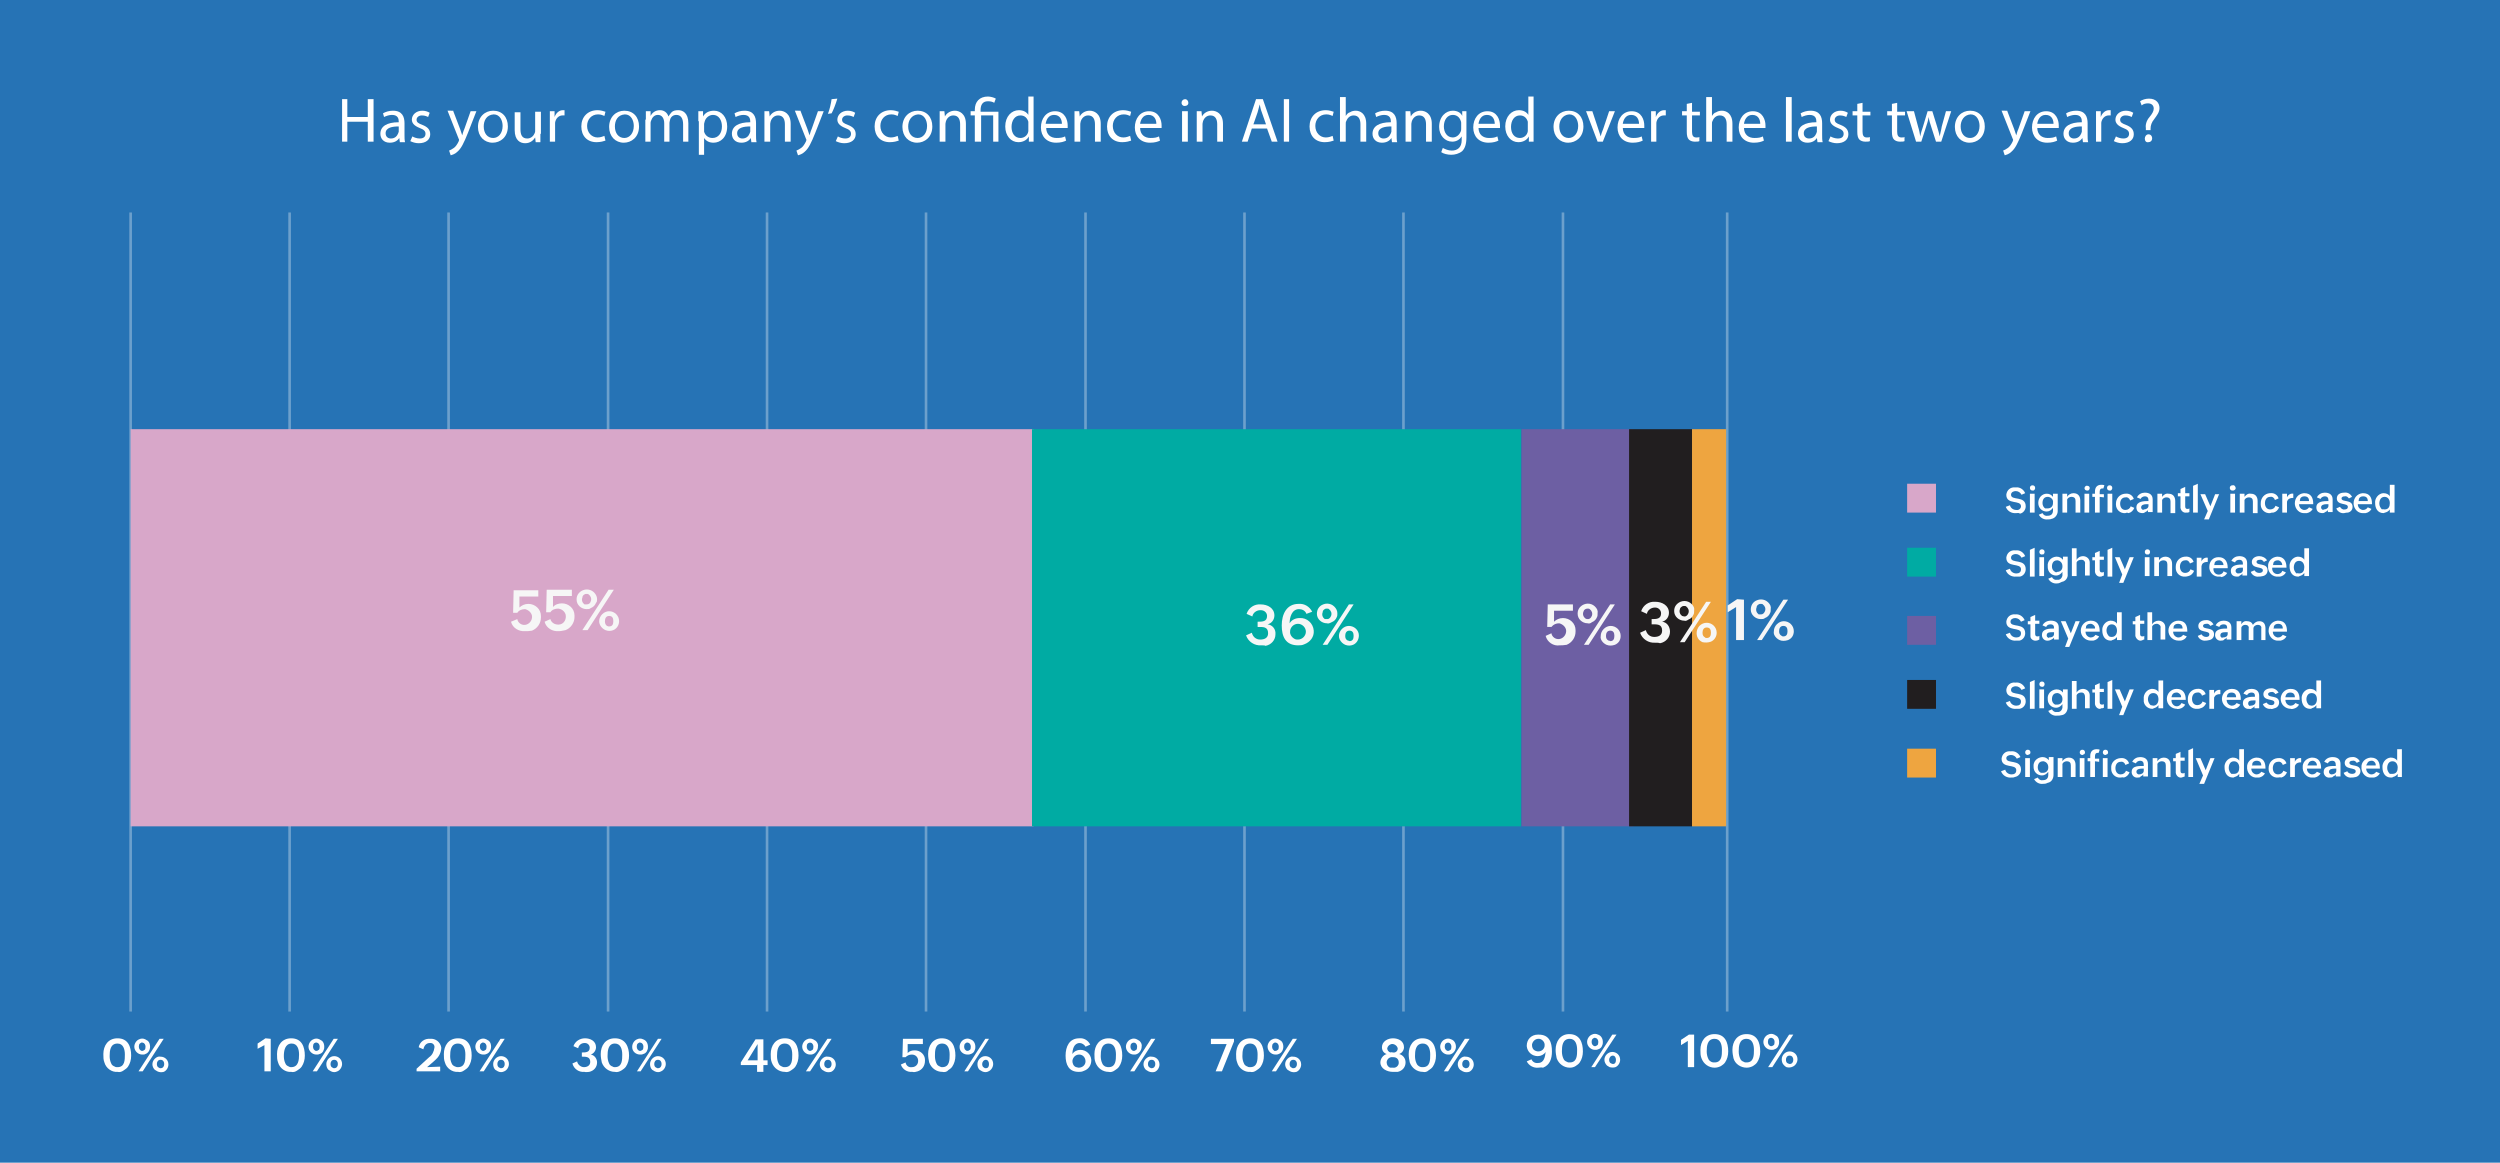 <?xml version="1.0" encoding="utf-8"?>
<!-- Generator: Adobe Illustrator 25.3.1, SVG Export Plug-In . SVG Version: 6.00 Build 0)  -->
<svg version="1.1" id="Layer_1" xmlns="http://www.w3.org/2000/svg" xmlns:xlink="http://www.w3.org/1999/xlink" x="0px" y="0px"
	 viewBox="0 0 476.5 221.6" style="enable-background:new 0 0 476.5 221.6;" xml:space="preserve">
<style type="text/css">
	.st0{fill:#2673B5;}
	.st1{fill:#FFFFFF;}
	.st2{fill:#D8A7C9;}
	.st3{fill:#00ABA3;}
	.st4{fill:#6D5FA3;}
	.st5{fill:#211E1F;}
	.st6{fill:#EEA540;}
	.st7{opacity:0.33;fill:none;stroke:#FCFBFD;stroke-width:0.5;stroke-miterlimit:10;enable-background:new    ;}
	.st8{fill:#1D1D1B;}
	.st9{fill:#F6F6F6;}
</style>
<g>
	<rect y="0" class="st0" width="476.5" height="221.6"/>
	<path class="st1" d="M384.3,97.8c-0.9,0.1-1.7-0.4-2-1.2l0.8-0.3c0.1,0.5,0.6,0.9,1.2,0.9c0.5,0.1,0.9-0.3,0.9-0.7c0,0,0,0,0,0
		c0-1.3-2.8-0.2-2.8-2.2c0.1-0.9,0.8-1.5,1.7-1.4c0,0,0,0,0.1,0c0.8-0.1,1.5,0.4,1.8,1.1l-0.7,0.3c-0.2-0.4-0.6-0.7-1.1-0.7
		c-0.4,0-0.9,0.2-0.9,0.7c0,1.2,2.8,0.1,2.8,2.2c0,0.7-0.5,1.3-1.1,1.4C384.8,97.7,384.5,97.8,384.3,97.8z"/>
	<path class="st1" d="M387.4,93.5c-0.3,0-0.5-0.2-0.5-0.5c0,0,0,0,0,0c0-0.3,0.2-0.5,0.5-0.5c0,0,0,0,0,0c0.3,0,0.5,0.2,0.5,0.5
		c0,0,0,0,0,0c0,0.2-0.1,0.4-0.3,0.5C387.5,93.5,387.4,93.5,387.4,93.5z M387.8,94.1v3.6h-0.9v-3.6H387.8z"/>
	<path class="st1" d="M390.3,99c-0.7,0.1-1.4-0.3-1.7-0.9l0.7-0.3c0.2,0.4,0.6,0.6,1,0.5c0.6,0,1-0.3,1-1v-0.5
		c-0.3,0.4-0.7,0.7-1.2,0.7c-0.9,0-1.6-0.7-1.6-1.6c0,0,0-0.1,0-0.1c0-0.9,0.7-1.7,1.6-1.7c0,0,0,0,0,0c0.5,0,0.9,0.2,1.2,0.6v-0.6
		h0.9v3.3c0,0.7-0.5,1.4-1.2,1.5C390.8,99,390.5,99,390.3,99z M390.3,96.9c0.6,0,1-0.4,1-1c0,0,0-0.1,0-0.1c0.1-0.5-0.3-1-0.9-1.1
		c0,0-0.1,0-0.1,0c-0.7,0-1,0.5-1,1.2c0,0.4,0.2,0.8,0.5,1C390,96.9,390.2,96.9,390.3,96.9L390.3,96.9z"/>
	<path class="st1" d="M394,95.6v2.1h-0.9v-3.6h0.9v0.6c0.2-0.4,0.7-0.7,1.2-0.7c0.9,0,1.3,0.6,1.3,1.4v2.3h-0.9v-2.2
		c0-0.5-0.2-0.8-0.8-0.8c-0.3,0-0.7,0.2-0.8,0.5C394,95.3,394,95.4,394,95.6z"/>
	<path class="st1" d="M397.8,93.5c-0.3,0-0.5-0.2-0.5-0.5c0,0,0,0,0,0c0.1-0.3,0.3-0.5,0.6-0.4c0.2,0,0.4,0.2,0.4,0.4
		c0,0.2-0.1,0.4-0.3,0.5C397.9,93.5,397.8,93.5,397.8,93.5z M398.2,94.1v3.6h-0.9v-3.6H398.2z"/>
	<path class="st1" d="M400.2,94.7v3h-0.9v-3h-0.5v-0.6h0.5v-0.4c0-0.8,0.4-1.3,1.2-1.3c0.2,0,0.4,0,0.6,0.1l-0.2,0.6
		c-0.1,0-0.1,0-0.2,0c-0.4,0-0.5,0.3-0.5,0.7v0.4h0.8v0.6L400.2,94.7z"/>
	<path class="st1" d="M402.1,93.5c-0.3,0-0.5-0.2-0.5-0.5c0,0,0,0,0,0c0-0.3,0.2-0.5,0.5-0.5c0,0,0,0,0,0c0.3,0,0.5,0.2,0.5,0.5
		c0,0,0,0,0,0c0,0.2-0.1,0.4-0.3,0.5C402.3,93.5,402.2,93.5,402.1,93.5z M402.6,94.1v3.6h-0.9v-3.6H402.6z"/>
	<path class="st1" d="M405.1,97.8c-1,0.1-1.8-0.7-1.8-1.6c0-0.1,0-0.2,0-0.2c0-1,0.7-1.8,1.7-1.9c0,0,0.1,0,0.1,0
		c0.7-0.1,1.4,0.3,1.6,1l-0.7,0.3c-0.1-0.4-0.5-0.7-0.9-0.6c-0.7,0-1,0.6-1,1.2s0.3,1.2,1,1.2c0.5,0,0.9-0.3,1-0.7l0.7,0.3
		c-0.2,0.5-0.6,0.9-1.1,1C405.5,97.7,405.3,97.7,405.1,97.8z"/>
	<path class="st1" d="M408.4,97.8c-0.7,0-1.2-0.3-1.2-1.1c0-1.2,1.5-1.2,2.3-1.2v-0.1c0-0.4-0.1-0.8-0.7-0.8c-0.3,0-0.7,0.2-0.8,0.5
		l-0.7-0.3c0.3-0.6,0.9-0.9,1.5-0.9c0.9,0,1.5,0.4,1.5,1.3v2.4h-0.9v-0.4c-0.1,0.2-0.3,0.3-0.5,0.4
		C408.8,97.7,408.6,97.8,408.4,97.8z M408.6,97.1c0.4,0,0.9-0.2,0.9-0.7v-0.3h-0.4c-0.4,0-1,0.1-1,0.6c0,0.2,0.1,0.4,0.4,0.5
		L408.6,97.1z"/>
	<path class="st1" d="M412.1,95.6v2.1h-0.9v-3.6h0.9v0.6c0.3-0.4,0.7-0.7,1.2-0.6c0.9,0,1.3,0.6,1.3,1.4v2.3h-0.9v-2.2
		c0-0.5-0.2-0.8-0.8-0.8c-0.3,0-0.7,0.2-0.8,0.5C412.1,95.3,412.1,95.4,412.1,95.6z"/>
	<path class="st1" d="M416.7,97.7c-0.5,0.1-1-0.3-1.1-0.9c0-0.1,0-0.1,0-0.2v-2h-0.5V94h0.5v-0.8l0.9-0.4V94h0.8v0.6h-0.8v1.9
		c0,0.3,0.1,0.5,0.4,0.5c0.1,0,0.3,0,0.4-0.1v0.7l-0.3,0.1C416.9,97.7,416.8,97.7,416.7,97.7z"/>
	<path class="st1" d="M418.9,92.2v5.5H418v-5.1L418.9,92.2z"/>
	<path class="st1" d="M423,94.1l-2,4.9h-0.9l0.7-1.6l-1.4-3.2h0.9l1,2.3l0.9-2.3H423z"/>
	<path class="st1" d="M425.5,93.5c-0.3,0-0.5-0.2-0.5-0.5c0,0,0,0,0,0c0-0.3,0.2-0.5,0.5-0.5c0,0,0,0,0,0c0.3-0.1,0.5,0.1,0.6,0.4
		s-0.1,0.5-0.4,0.6l0,0C425.6,93.5,425.6,93.5,425.5,93.5z M426,94.1v3.6h-0.9v-3.6H426z"/>
	<path class="st1" d="M427.8,95.6v2.1h-0.9v-3.6h0.9v0.6c0.3-0.4,0.7-0.7,1.2-0.6c0.9,0,1.3,0.6,1.3,1.4v2.3h-0.9v-2.2
		c0-0.5-0.2-0.8-0.8-0.8c-0.3,0-0.7,0.2-0.8,0.5C427.8,95.3,427.8,95.4,427.8,95.6z"/>
	<path class="st1" d="M432.7,97.8c-1,0.1-1.8-0.7-1.8-1.6c0-0.1,0-0.2,0-0.3c0-1,0.7-1.8,1.7-1.9c0,0,0.1,0,0.1,0
		c0.7-0.1,1.4,0.3,1.6,1l-0.7,0.3c-0.1-0.4-0.5-0.7-0.9-0.6c-0.7,0-1,0.6-1,1.2s0.3,1.2,1,1.2c0.5,0,0.9-0.3,1-0.7l0.7,0.3
		c-0.2,0.5-0.6,0.9-1.1,1C433.1,97.7,432.9,97.7,432.7,97.8z"/>
	<path class="st1" d="M435.9,95.8v1.9h-0.9v-3.6h0.9v0.7c0.2-0.5,0.7-0.8,1.2-0.7v0.8c-0.5,0-0.9,0.1-1.1,0.5
		C435.9,95.5,435.9,95.7,435.9,95.8z"/>
	<path class="st1" d="M439.3,97.8c-1,0.1-1.8-0.7-1.9-1.7c0-0.1,0-0.2,0-0.2c0-1,0.7-1.8,1.7-1.9c0,0,0.1,0,0.1,0
		c1.3,0,1.7,0.9,1.7,2v0.1h-2.7c0,0.6,0.4,1,0.9,1.1c0,0,0,0,0.1,0c0.4,0,0.7-0.2,0.9-0.5l0.7,0.3c-0.2,0.4-0.6,0.7-1.1,0.8
		C439.7,97.8,439.5,97.8,439.3,97.8z M438.3,95.5h1.8c0-0.6-0.3-0.9-0.9-0.9c-0.4,0-0.7,0.2-0.8,0.5
		C438.4,95.3,438.4,95.4,438.3,95.5L438.3,95.5z"/>
	<path class="st1" d="M442.7,97.8c-0.7,0-1.2-0.3-1.2-1.1c0-1.2,1.5-1.2,2.3-1.2v-0.1c0-0.4-0.1-0.8-0.7-0.8c-0.3,0-0.7,0.2-0.8,0.5
		l-0.7-0.3c0.3-0.6,0.9-0.9,1.5-0.9c0.9,0,1.5,0.4,1.5,1.3v2.4h-0.9v-0.4c-0.1,0.2-0.3,0.3-0.5,0.4
		C443.1,97.7,442.9,97.8,442.7,97.8z M442.9,97.1c0.4,0,0.9-0.2,0.9-0.7v-0.3h-0.4c-0.4,0-1,0.1-1,0.6c0,0.2,0.1,0.4,0.4,0.5
		L442.9,97.1z"/>
	<path class="st1" d="M446.8,97.8c-0.6,0.1-1.3-0.3-1.5-0.9l0.7-0.3c0.2,0.3,0.5,0.6,0.9,0.5c0.3,0,0.6-0.1,0.6-0.5
		c0-0.8-2.1-0.2-2.1-1.6c0-0.8,0.7-1.1,1.4-1.1c0.6-0.1,1.2,0.2,1.5,0.8l-0.6,0.3c-0.2-0.3-0.5-0.5-0.8-0.4c-0.3,0-0.6,0.1-0.6,0.4
		c0,0.8,2.1,0.1,2.1,1.6c0,0.6-0.4,1-0.9,1.1C447.1,97.7,446.9,97.8,446.8,97.8z"/>
	<path class="st1" d="M450.5,97.8c-1,0.1-1.8-0.7-1.9-1.7c0-0.1,0-0.1,0-0.2c0-1,0.7-1.8,1.7-1.9c0,0,0.1,0,0.1,0
		c1.3,0,1.7,0.9,1.7,2v0.1h-2.7c0,0.6,0.4,1,0.9,1.1c0,0,0,0,0.1,0c0.4,0,0.7-0.2,0.9-0.5l0.7,0.3c-0.2,0.4-0.6,0.7-1.1,0.8
		C450.8,97.8,450.7,97.8,450.5,97.8z M449.5,95.5h1.8c0-0.6-0.3-0.9-0.9-0.9c-0.4,0-0.7,0.2-0.8,0.5
		C449.6,95.3,449.6,95.4,449.5,95.5L449.5,95.5z"/>
	<path class="st1" d="M454.3,97.8c-1.1,0-1.6-0.9-1.6-1.9c-0.1-0.9,0.6-1.8,1.5-1.9c0,0,0.1,0,0.1,0c0.5,0,1,0.2,1.2,0.6v-2.2h0.9
		v5.3h-0.9v-0.6c-0.2,0.3-0.5,0.5-0.9,0.6C454.5,97.7,454.4,97.8,454.3,97.8z M454.5,97.1c0.8,0,1-0.6,1-1.2s-0.3-1.2-1-1.2
		s-1,0.6-1,1.3c0,0.4,0.2,0.8,0.5,1.1C454.2,97,454.3,97.1,454.5,97.1L454.5,97.1z"/>
	<path class="st1" d="M383.4,148.2c-0.9,0.1-1.7-0.4-2-1.2l0.8-0.3c0.1,0.5,0.6,0.9,1.2,0.9c0.5,0,0.9-0.2,0.9-0.8
		c0-1.3-2.8-0.2-2.8-2.2c0.1-0.9,0.8-1.5,1.7-1.4c0,0,0,0,0.1,0c0.8-0.1,1.5,0.4,1.8,1.1l-0.7,0.3c-0.2-0.4-0.6-0.7-1.1-0.7
		c-0.4,0-0.9,0.2-0.9,0.6c0,1.2,2.8,0.1,2.8,2.2c0,0.7-0.5,1.3-1.2,1.4C383.9,148.2,383.6,148.2,383.4,148.2z"/>
	<path class="st1" d="M386.5,143.9c-0.3,0-0.5-0.2-0.5-0.5s0.2-0.5,0.5-0.5c0.3,0,0.5,0.2,0.5,0.5c0,0,0,0,0,0
		c0,0.2-0.1,0.4-0.3,0.4C386.6,143.9,386.5,143.9,386.5,143.9z M386.9,144.5v3.6h-0.9v-3.6H386.9z"/>
	<path class="st1" d="M389.4,149.4c-0.7,0.1-1.4-0.3-1.7-0.9l0.7-0.3c0.2,0.4,0.6,0.6,1,0.5c0.6,0,1-0.3,1-1v-0.6
		c-0.3,0.4-0.7,0.7-1.2,0.7c-0.9,0-1.6-0.7-1.6-1.6c0,0,0-0.1,0-0.1c-0.1-0.9,0.6-1.7,1.6-1.8c0,0,0,0,0.1,0c0.5,0,0.9,0.2,1.2,0.6
		v-0.6h0.9v3.4c0,0.7-0.4,1.4-1.1,1.5C389.9,149.4,389.7,149.4,389.4,149.4z M389.4,147.3c0.6,0,1-0.4,1-1c0-0.1,0-0.1,0-0.1
		c0-0.6-0.4-1-0.9-1.1c0,0-0.1,0-0.1,0c-0.7,0-1,0.5-1,1.2c0,0.4,0.2,0.8,0.6,1C389.1,147.3,389.3,147.3,389.4,147.3L389.4,147.3z"
		/>
	<path class="st1" d="M393.1,146v2.1h-0.9v-3.6h0.9v0.6c0.2-0.4,0.7-0.7,1.2-0.7c0.9,0,1.3,0.6,1.3,1.4v2.3h-0.9v-2.2
		c0-0.5-0.2-0.8-0.8-0.8c-0.3,0-0.7,0.2-0.8,0.5C393.1,145.8,393.1,145.9,393.1,146z"/>
	<path class="st1" d="M396.9,143.9c-0.3,0-0.5-0.2-0.5-0.5c0-0.3,0.2-0.5,0.5-0.5c0.3,0,0.5,0.2,0.5,0.5c0,0.2-0.1,0.4-0.3,0.4
		C397,143.9,397,143.9,396.9,143.9z M397.3,144.5v3.6h-0.9v-3.6H397.3z"/>
	<path class="st1" d="M399.3,145.1v3h-0.9v-3h-0.5v-0.6h0.5v-0.4c0-0.8,0.4-1.3,1.2-1.3c0.2,0,0.4,0,0.6,0.1l-0.2,0.6
		c-0.1,0-0.1,0-0.2,0c-0.4,0-0.5,0.3-0.5,0.7v0.4h0.8v0.6L399.3,145.1z"/>
	<path class="st1" d="M401.3,143.9c-0.3,0-0.5-0.2-0.5-0.5s0.2-0.5,0.5-0.5c0.3,0,0.5,0.2,0.5,0.5c0,0,0,0,0,0
		c0,0.2-0.1,0.4-0.3,0.4C401.4,143.9,401.3,143.9,401.3,143.9z M401.7,144.5v3.6h-0.9v-3.6H401.7z"/>
	<path class="st1" d="M404.2,148.2c-1,0.1-1.8-0.7-1.8-1.6c0-0.1,0-0.2,0-0.2c-0.1-1,0.7-1.8,1.7-1.9c0,0,0.1,0,0.1,0
		c0.7-0.1,1.4,0.3,1.6,1l-0.7,0.3c-0.1-0.4-0.5-0.7-0.9-0.6c-0.7,0-1,0.6-1,1.2s0.3,1.2,1,1.2c0.5,0,0.9-0.3,1-0.7l0.7,0.3
		c-0.2,0.5-0.6,0.9-1.1,1C404.6,148.1,404.4,148.2,404.2,148.2z"/>
	<path class="st1" d="M407.5,148.2c-0.6,0.1-1.1-0.3-1.2-0.9c0-0.1,0-0.1,0-0.2c0-1.2,1.5-1.1,2.3-1.1v-0.1c0-0.5-0.1-0.9-0.7-0.9
		c-0.3,0-0.7,0.2-0.8,0.5l-0.7-0.3c0.3-0.6,0.9-0.9,1.5-0.9c0.9,0,1.5,0.4,1.5,1.3v2.4h-0.9v-0.4c-0.1,0.2-0.3,0.3-0.5,0.4
		C407.9,148.2,407.7,148.2,407.5,148.2z M407.7,147.6c0.4,0,0.9-0.2,0.9-0.7v-0.4h-0.4c-0.4,0-1,0.1-1,0.6c0,0.2,0.1,0.4,0.4,0.5
		L407.7,147.6z"/>
	<path class="st1" d="M411.2,146v2.1h-0.9v-3.6h0.9v0.6c0.2-0.4,0.7-0.7,1.2-0.7c0.9,0,1.3,0.6,1.3,1.4v2.3h-0.9v-2.2
		c0-0.5-0.2-0.8-0.8-0.8c-0.3,0-0.7,0.2-0.8,0.5C411.2,145.8,411.2,145.9,411.2,146z"/>
	<path class="st1" d="M415.8,148.2c-0.5,0.1-1-0.3-1.1-0.9c0-0.1,0-0.1,0-0.2v-2h-0.5v-0.6h0.5v-0.8l0.9-0.4v1.1h0.8v0.6h-0.8v1.9
		c0,0.3,0.1,0.5,0.4,0.5c0.1,0,0.3,0,0.4-0.1v0.7l-0.3,0.1L415.8,148.2z"/>
	<path class="st1" d="M418,142.6v5.5h-0.9V143L418,142.6z"/>
	<path class="st1" d="M422.1,144.5l-2,4.9h-0.9l0.7-1.6l-1.4-3.3h0.9l1,2.3l0.9-2.3H422.1z"/>
	<path class="st1" d="M425.6,148.2c-1.1,0-1.6-0.9-1.6-1.9c-0.1-0.9,0.6-1.8,1.5-1.9c0,0,0.1,0,0.1,0c0.5,0,1,0.2,1.2,0.6v-2.2h0.9
		v5.3h-0.9v-0.6c-0.2,0.3-0.5,0.5-0.9,0.6C425.8,148.2,425.7,148.2,425.6,148.2z M425.8,147.5c0.8,0,1-0.6,1-1.2s-0.3-1.2-1-1.2
		s-1,0.6-1,1.3c0,0.4,0.2,0.8,0.5,1.1C425.5,147.5,425.7,147.5,425.8,147.5L425.8,147.5z"/>
	<path class="st1" d="M430.2,148.2c-1,0.1-1.8-0.7-1.9-1.7c0-0.1,0-0.1,0-0.2c-0.1-1,0.7-1.8,1.7-1.9c0,0,0.1,0,0.1,0
		c1.3,0,1.7,0.9,1.7,2v0.1h-2.7c0,0.6,0.4,1,0.9,1.1c0,0,0,0,0.1,0c0.4,0,0.7-0.2,0.9-0.5l0.7,0.3c-0.2,0.4-0.6,0.7-1.1,0.8
		C430.6,148.2,430.4,148.2,430.2,148.2z M429.2,145.9h1.8c0-0.6-0.3-0.9-0.9-0.9c-0.4,0-0.7,0.2-0.8,0.5
		C429.3,145.7,429.3,145.8,429.2,145.9L429.2,145.9z"/>
	<path class="st1" d="M434.2,148.2c-1,0.1-1.8-0.7-1.8-1.6c0-0.1,0-0.2,0-0.2c0-1,0.7-1.8,1.7-1.9c0,0,0.1,0,0.1,0
		c0.7-0.1,1.4,0.3,1.6,1l-0.7,0.3c-0.1-0.4-0.5-0.7-0.9-0.6c-0.7,0-1,0.6-1,1.2s0.3,1.2,1,1.2c0.5,0,0.9-0.3,1-0.7l0.7,0.3
		c-0.2,0.5-0.6,0.9-1.1,1C434.6,148.1,434.4,148.2,434.2,148.2z"/>
	<path class="st1" d="M437.4,146.2v1.9h-0.9v-3.6h0.9v0.7c0.2-0.5,0.7-0.8,1.2-0.7v0.8c-0.5,0-0.9,0.1-1.1,0.5
		C437.4,145.9,437.4,146.1,437.4,146.2z"/>
	<path class="st1" d="M440.8,148.2c-1,0.1-1.8-0.7-1.9-1.7c0-0.1,0-0.2,0-0.2c-0.1-1,0.7-1.8,1.7-1.9c0,0,0.1,0,0.1,0
		c1.3,0,1.7,0.9,1.7,2v0.1h-2.7c0,0.6,0.4,1,0.9,1.1c0,0,0,0,0.1,0c0.4,0,0.7-0.2,0.9-0.5l0.7,0.3c-0.2,0.4-0.6,0.7-1.1,0.8
		C441.1,148.2,441,148.2,440.8,148.2z M439.8,145.9h1.8c0-0.5-0.3-0.8-0.7-0.9c0,0-0.1,0-0.1,0c-0.4,0-0.7,0.2-0.8,0.5
		C439.9,145.7,439.8,145.8,439.8,145.9L439.8,145.9z"/>
	<path class="st1" d="M444.1,148.2c-0.6,0.1-1.1-0.3-1.2-0.9c0-0.1,0-0.1,0-0.2c0-1.2,1.5-1.1,2.3-1.1v-0.1c0-0.5-0.1-0.9-0.7-0.9
		c-0.4,0-0.7,0.2-0.8,0.5l-0.7-0.3c0.3-0.6,0.9-0.9,1.6-0.9c0.9,0,1.5,0.4,1.5,1.3v2.4h-0.9v-0.4c-0.1,0.2-0.3,0.3-0.5,0.4
		C444.6,148.2,444.3,148.2,444.1,148.2z M444.4,147.6c0.4,0,0.9-0.2,0.9-0.7v-0.4h-0.4c-0.4,0-1,0.1-1,0.6c0,0.2,0.1,0.4,0.4,0.5
		L444.4,147.6z"/>
	<path class="st1" d="M448.2,148.2c-0.6,0.1-1.3-0.3-1.5-0.9l0.7-0.3c0.1,0.3,0.5,0.5,0.9,0.5c0.3,0,0.7-0.1,0.7-0.5
		c0-0.8-2.1-0.2-2.1-1.6c0-0.7,0.7-1.1,1.4-1.1c0.6-0.1,1.2,0.3,1.5,0.8l-0.6,0.3c-0.2-0.3-0.5-0.5-0.8-0.4c-0.3,0-0.6,0.1-0.6,0.4
		c0,0.8,2.1,0.1,2.1,1.6c0,0.5-0.4,1-0.9,1.1C448.6,148.2,448.4,148.2,448.2,148.2z"/>
	<path class="st1" d="M452,148.2c-1,0.1-1.8-0.7-1.9-1.7c0-0.1,0-0.2,0-0.2c-0.1-1,0.7-1.8,1.7-1.9c0,0,0.1,0,0.1,0
		c1.3,0,1.7,0.9,1.7,2v0.1H451c0,0.6,0.4,1,0.9,1.1c0,0,0,0,0.1,0c0.4,0,0.7-0.2,0.9-0.5l0.7,0.3c-0.2,0.4-0.6,0.7-1.1,0.8
		C452.3,148.2,452.2,148.2,452,148.2z M451,145.9h1.8c0.1-0.4-0.3-0.9-0.7-0.9c0,0-0.1,0-0.1,0c-0.4,0-0.7,0.2-0.8,0.5
		C451.1,145.7,451,145.8,451,145.9L451,145.9z"/>
	<path class="st1" d="M455.7,148.2c-1.1,0-1.6-0.9-1.6-1.9c-0.1-0.9,0.6-1.8,1.5-1.9c0,0,0.1,0,0.1,0c0.5,0,1,0.2,1.2,0.6v-2.2h0.9
		v5.3H457v-0.6c-0.2,0.3-0.5,0.5-0.9,0.6C456,148.2,455.9,148.2,455.7,148.2z M456,147.5c0.8,0,1-0.6,1-1.2s-0.3-1.2-1-1.2
		s-1,0.6-1,1.3c0,0.4,0.2,0.8,0.5,1.1C455.7,147.5,455.8,147.5,456,147.5L456,147.5z"/>
	<path class="st1" d="M384.3,109.9c-0.9,0.1-1.7-0.4-2-1.2l0.8-0.3c0.1,0.5,0.6,0.9,1.2,0.9c0.5,0,0.9-0.2,0.9-0.8
		c0-1.3-2.8-0.2-2.8-2.2c0.1-0.9,0.8-1.5,1.7-1.4c0,0,0,0,0.1,0c0.8-0.1,1.5,0.4,1.8,1.1l-0.7,0.3c-0.2-0.4-0.6-0.7-1.1-0.7
		c-0.4,0-0.9,0.2-0.9,0.7c0,1.2,2.8,0.1,2.8,2.2c0,0.7-0.5,1.3-1.1,1.4C384.8,109.9,384.5,109.9,384.3,109.9z"/>
	<path class="st1" d="M387.8,104.4v5.5h-0.9v-5.1L387.8,104.4z"/>
	<path class="st1" d="M389.2,105.7c-0.3,0-0.5-0.2-0.5-0.5c0,0,0,0,0,0c0-0.3,0.2-0.5,0.5-0.5c0,0,0,0,0,0c0.3,0,0.5,0.2,0.5,0.5
		c0,0,0,0,0,0c0,0.2-0.1,0.4-0.3,0.5C389.3,105.6,389.2,105.7,389.2,105.7z M389.6,106.2v3.6h-0.9v-3.6L389.6,106.2z"/>
	<path class="st1" d="M392.1,111.2c-0.7,0.1-1.4-0.3-1.7-0.9l0.7-0.3c0.2,0.4,0.6,0.6,1,0.5c0.5,0.1,0.9-0.3,1-0.8
		c0-0.1,0-0.1,0-0.2V109c-0.3,0.4-0.7,0.7-1.2,0.7c-0.9,0-1.6-0.7-1.6-1.6c0-0.1,0-0.1,0-0.2c-0.1-0.9,0.6-1.7,1.6-1.8
		c0,0,0,0,0.1,0c0.5,0,0.9,0.2,1.2,0.6v-0.6h0.9v3.3c0.1,0.7-0.4,1.4-1.1,1.5C392.6,111.1,392.4,111.2,392.1,111.2z M392.1,109
		c0.6,0,1-0.4,1-1c0,0,0-0.1,0-0.1c0-0.6-0.4-1-0.9-1.1c0,0-0.1,0-0.1,0c-0.7,0-1,0.5-1,1.2c0,0.4,0.2,0.8,0.6,1
		C391.8,109.1,392,109.1,392.1,109L392.1,109z"/>
	<path class="st1" d="M395.8,107.7v2.1h-0.9v-5.3h0.9v2.2c0.2-0.4,0.7-0.7,1.2-0.7c0.7,0,1.3,0.5,1.3,1.2c0,0.1,0,0.1,0,0.2v2.3
		h-0.9v-2.2c0.1-0.4-0.2-0.8-0.6-0.8c-0.1,0-0.1,0-0.2,0c-0.3,0-0.7,0.2-0.8,0.5C395.8,107.5,395.8,107.6,395.8,107.7z"/>
	<path class="st1" d="M400.4,109.9c-0.5,0.1-1-0.3-1.1-0.9c0-0.1,0-0.1,0-0.2v-2h-0.5v-0.6h0.5v-0.8l0.9-0.4v1.1h0.8v0.6h-0.8v1.9
		c0,0.3,0.1,0.5,0.4,0.5c0.1,0,0.3,0,0.4-0.1v0.7c-0.1,0-0.2,0.1-0.3,0.1C400.6,109.9,400.5,109.9,400.4,109.9z"/>
	<path class="st1" d="M402.6,104.4v5.5h-0.9v-5.1L402.6,104.4z"/>
	<path class="st1" d="M406.7,106.2l-2,4.9h-0.8l0.6-1.6l-1.4-3.3h0.9l1,2.3l0.9-2.3H406.7z"/>
	<path class="st1" d="M409.3,105.7c-0.3,0-0.5-0.2-0.5-0.5c0,0,0,0,0,0c0-0.3,0.2-0.5,0.5-0.5c0,0,0,0,0,0c0.3,0,0.5,0.2,0.5,0.5
		c0,0,0,0,0,0c0,0.2-0.1,0.4-0.3,0.5C409.4,105.6,409.3,105.7,409.3,105.7z M409.7,106.2v3.6h-0.9v-3.6L409.7,106.2z"/>
	<path class="st1" d="M411.5,107.7v2.1h-0.9v-3.6h0.9v0.6c0.2-0.4,0.7-0.7,1.2-0.7c0.9,0,1.3,0.6,1.3,1.4v2.3h-0.9v-2.2
		c0-0.5-0.2-0.8-0.8-0.8c-0.3,0-0.7,0.2-0.8,0.5C411.5,107.5,411.5,107.6,411.5,107.7z"/>
	<path class="st1" d="M416.5,109.9c-1,0.1-1.8-0.7-1.8-1.6c0-0.1,0-0.2,0-0.3c0-1,0.7-1.8,1.7-1.9c0,0,0.1,0,0.1,0
		c0.7-0.1,1.4,0.3,1.6,1l-0.7,0.3c-0.1-0.4-0.5-0.7-0.9-0.6c-0.7,0-1,0.6-1,1.2s0.3,1.2,1,1.2c0.5,0,0.9-0.3,1-0.7l0.7,0.3
		c-0.2,0.5-0.6,0.9-1.1,1C416.8,109.9,416.6,109.9,416.5,109.9z"/>
	<path class="st1" d="M419.6,108v1.9h-0.9v-3.6h0.9v0.7c0.2-0.5,0.7-0.8,1.2-0.7v0.8c-0.5,0-0.9,0.1-1.1,0.5
		C419.7,107.7,419.6,107.8,419.6,108z"/>
	<path class="st1" d="M423,109.9c-1,0.1-1.8-0.7-1.9-1.6c0-0.1,0-0.2,0-0.3c0-1,0.7-1.8,1.7-1.8c0,0,0.1,0,0.1,0
		c1.2,0,1.7,0.9,1.7,2v0.1h-2.7c-0.1,0.5,0.2,1.1,0.8,1.2c0.5,0.1,1-0.2,1.1-0.6l0.7,0.3c-0.2,0.4-0.6,0.7-1.1,0.8
		C423.4,109.9,423.2,109.9,423,109.9z M422,107.7h1.8c0-0.4-0.3-0.8-0.7-0.9c-0.1,0-0.1,0-0.2,0c-0.4,0-0.7,0.2-0.8,0.5
		C422.1,107.4,422.1,107.6,422,107.7L422,107.7z"/>
	<path class="st1" d="M426.4,109.9c-0.7,0-1.2-0.3-1.2-1.1c0-1.2,1.5-1.2,2.3-1.2v-0.1c0-0.4-0.1-0.8-0.7-0.8
		c-0.4,0-0.7,0.2-0.8,0.5l-0.7-0.3c0.3-0.6,0.9-0.9,1.5-0.9c0.9,0,1.5,0.4,1.5,1.3v2.4h-0.9v-0.4c-0.1,0.2-0.3,0.3-0.5,0.4
		C426.8,109.9,426.6,109.9,426.4,109.9z M426.6,109.3c0.5,0,0.9-0.2,0.9-0.7v-0.4h-0.4c-0.4,0-1,0.1-1,0.6c0,0.2,0.1,0.4,0.4,0.5
		C426.5,109.3,426.5,109.3,426.6,109.3z"/>
	<path class="st1" d="M430.5,109.9c-0.6,0.1-1.3-0.3-1.5-0.9l0.7-0.3c0.2,0.3,0.5,0.5,0.9,0.5c0.3,0,0.7-0.1,0.7-0.5
		c0-0.8-2.1-0.2-2.1-1.6c0-0.7,0.7-1.1,1.4-1.1c0.6,0,1.2,0.3,1.5,0.8l-0.6,0.3c-0.2-0.3-0.5-0.5-0.8-0.4c-0.3,0-0.6,0.1-0.6,0.4
		c0,0.8,2.1,0.1,2.1,1.6c0,0.6-0.4,1-0.9,1.1C430.9,109.9,430.7,109.9,430.5,109.9z"/>
	<path class="st1" d="M434.2,109.9c-1,0.1-1.8-0.7-1.9-1.6c0-0.1,0-0.2,0-0.3c-0.1-1,0.7-1.8,1.7-1.9c0,0,0.1,0,0.1,0
		c1.2,0,1.7,0.9,1.7,2v0.1h-2.7c-0.1,0.5,0.2,1.1,0.8,1.2c0.5,0.1,1-0.2,1.1-0.6l0.7,0.3c-0.2,0.4-0.6,0.7-1.1,0.8
		C434.6,109.9,434.4,109.9,434.2,109.9z M433.2,107.7h1.8c0-0.4-0.3-0.8-0.7-0.9c-0.1,0-0.1,0-0.2,0c-0.4,0-0.7,0.2-0.8,0.5
		C433.3,107.4,433.3,107.6,433.2,107.7L433.2,107.7z"/>
	<path class="st1" d="M438,109.9c-1.1,0-1.6-0.9-1.6-1.9c-0.1-0.9,0.6-1.8,1.5-1.9c0,0,0.1,0,0.1,0c0.5,0,1,0.2,1.2,0.6v-2.2h0.9
		v5.3h-0.9v-0.6c-0.2,0.3-0.5,0.5-0.9,0.6C438.2,109.9,438.1,109.9,438,109.9z M438.2,109.3c0.8,0,1-0.6,1-1.2s-0.3-1.2-1-1.2
		s-1,0.6-1,1.3c0,0.4,0.2,0.8,0.5,1.1C437.9,109.2,438.1,109.3,438.2,109.3L438.2,109.3z"/>
	<path class="st1" d="M384.3,135.1c-0.9,0.1-1.7-0.4-2-1.2l0.8-0.3c0.1,0.5,0.6,0.9,1.2,0.9c0.5,0,0.9-0.2,0.9-0.8
		c0-1.3-2.8-0.2-2.8-2.2c0.1-0.9,0.8-1.5,1.7-1.4c0,0,0,0,0.1,0c0.8-0.1,1.5,0.4,1.8,1.1l-0.7,0.3c-0.2-0.4-0.6-0.7-1.1-0.7
		c-0.4,0-0.9,0.2-0.9,0.7c0,1.2,2.8,0.1,2.8,2.2c0,0.7-0.5,1.3-1.2,1.4C384.7,135.1,384.5,135.1,384.3,135.1z"/>
	<path class="st1" d="M387.8,129.6v5.5h-0.9V130L387.8,129.6z"/>
	<path class="st1" d="M389.2,130.9c-0.3,0-0.5-0.2-0.5-0.5c0,0,0,0,0,0c0-0.3,0.2-0.5,0.5-0.5c0,0,0,0,0,0c0.3,0,0.5,0.2,0.5,0.5
		c0,0,0,0,0,0c0,0.2-0.1,0.4-0.3,0.5C389.3,130.9,389.2,130.9,389.2,130.9z M389.6,131.4v3.6h-0.9v-3.6H389.6z"/>
	<path class="st1" d="M392.1,136.4c-0.7,0.1-1.4-0.3-1.7-0.9l0.7-0.3c0.2,0.4,0.6,0.6,1,0.5c0.5,0.1,0.9-0.3,1-0.8
		c0-0.1,0-0.1,0-0.2v-0.5c-0.3,0.4-0.7,0.7-1.2,0.7c-0.9,0-1.6-0.7-1.6-1.6c0,0,0-0.1,0-0.1c-0.1-0.9,0.6-1.7,1.6-1.8c0,0,0,0,0.1,0
		c0.5,0,0.9,0.2,1.2,0.6v-0.6h0.9v3.4c0,0.7-0.4,1.4-1.1,1.5C392.6,136.4,392.4,136.4,392.1,136.4z M392.1,134.3c0.6,0,1-0.4,1-1
		c0-0.1,0-0.1,0-0.1c0-0.6-0.4-1-0.9-1.1c0,0-0.1,0-0.1,0c-0.7,0-1,0.5-1,1.2c0,0.4,0.2,0.8,0.6,1
		C391.8,134.3,392,134.3,392.1,134.3L392.1,134.3z"/>
	<path class="st1" d="M395.8,133v2.1h-0.9v-5.3h0.9v2.2c0.2-0.4,0.7-0.7,1.2-0.7c0.7,0,1.3,0.5,1.3,1.2c0,0.1,0,0.1,0,0.2v2.3h-0.9
		v-2.2c0-0.4-0.2-0.8-0.6-0.8c-0.1,0-0.1,0-0.2,0c-0.3,0-0.7,0.2-0.8,0.5C395.8,132.7,395.8,132.9,395.8,133z"/>
	<path class="st1" d="M400.4,135.1c-0.5,0.1-1-0.3-1.1-0.9c0-0.1,0-0.1,0-0.2v-2h-0.5v-0.6h0.5v-0.8l0.9-0.4v1.1h0.8v0.6h-0.8v1.9
		c0,0.3,0.1,0.5,0.4,0.5c0.1,0,0.3,0,0.4-0.1v0.7l-0.3,0.1H400.4z"/>
	<path class="st1" d="M402.6,129.6v5.5h-0.9V130L402.6,129.6z"/>
	<path class="st1" d="M406.7,131.4l-2,4.9h-0.8l0.6-1.6l-1.4-3.3h0.9l1,2.3l0.9-2.3H406.7z"/>
	<path class="st1" d="M410.2,135.1c-0.9,0-1.7-0.8-1.6-1.7c0-0.1,0-0.1,0-0.2c-0.1-0.9,0.6-1.8,1.5-1.9c0,0,0.1,0,0.1,0
		c0.5,0,1,0.2,1.2,0.6v-2.2h0.9v5.3h-0.9v-0.6c-0.2,0.3-0.5,0.5-0.9,0.6C410.4,135.1,410.3,135.1,410.2,135.1z M410.4,134.5
		c0.7,0,1-0.6,1-1.2c0-0.7-0.3-1.2-1-1.2s-1,0.6-1,1.2c0,0.4,0.2,0.8,0.5,1.1C410.1,134.4,410.3,134.5,410.4,134.5L410.4,134.5z"/>
	<path class="st1" d="M414.9,135.1c-1,0-1.9-0.8-1.9-1.9c0-1,0.8-1.9,1.9-1.9c1.2,0,1.7,0.9,1.7,2v0.1h-2.7
		c-0.1,0.5,0.3,1.1,0.8,1.2c0.5,0.1,0.9-0.2,1.1-0.6l0.7,0.3c-0.2,0.4-0.6,0.7-1.1,0.8C415.2,135.1,415,135.2,414.9,135.1z
		 M413.9,132.9h1.8c0.1-0.4-0.3-0.8-0.7-0.9c-0.1,0-0.1,0-0.2,0c-0.4,0-0.7,0.2-0.8,0.5C413.9,132.7,413.9,132.8,413.9,132.9
		L413.9,132.9z"/>
	<path class="st1" d="M418.8,135.1c-1,0.1-1.8-0.7-1.8-1.6c0-0.1,0-0.2,0-0.3c0-1,0.7-1.8,1.7-1.9c0,0,0.1,0,0.1,0
		c0.7-0.1,1.4,0.3,1.6,1l-0.7,0.3c-0.1-0.4-0.5-0.7-0.9-0.6c-0.7,0-1,0.6-1,1.2s0.3,1.2,1,1.2c0.5,0,0.9-0.3,1-0.7l0.7,0.3
		c-0.2,0.5-0.6,0.9-1.1,1C419.2,135.1,419,135.1,418.8,135.1z"/>
	<path class="st1" d="M422,133.2v1.9h-0.9v-3.6h0.9v0.7c0.2-0.5,0.7-0.8,1.2-0.7v0.8c-0.5,0-0.9,0.1-1.1,0.5
		C422,132.9,422,133,422,133.2z"/>
	<path class="st1" d="M425.4,135.1c-1,0-1.9-0.8-1.9-1.9c0-1,0.8-1.9,1.9-1.9c1.3,0,1.7,0.9,1.7,2v0.1h-2.7c0,0.6,0.4,1,0.9,1.1
		c0,0,0,0,0.1,0c0.4,0,0.7-0.2,0.9-0.5l0.7,0.3c-0.2,0.4-0.6,0.7-1.1,0.8C425.8,135.1,425.6,135.2,425.4,135.1z M424.4,132.9h1.8
		c0-0.6-0.3-0.9-0.9-0.9c-0.4,0-0.7,0.2-0.8,0.5C424.5,132.7,424.4,132.8,424.4,132.9L424.4,132.9z"/>
	<path class="st1" d="M428.7,135.1c-0.6,0.1-1.1-0.3-1.2-0.9c0-0.1,0-0.1,0-0.2c0-1.2,1.5-1.2,2.3-1.2l0,0c0-0.5-0.1-0.8-0.7-0.8
		c-0.3,0-0.7,0.2-0.8,0.5l-0.7-0.3c0.3-0.6,0.9-0.9,1.5-0.9c0.9,0,1.5,0.4,1.5,1.3v2.4h-0.9v-0.4c-0.1,0.2-0.3,0.3-0.5,0.4
		C429.1,135.1,428.9,135.2,428.7,135.1z M429,134.5c0.4,0,0.9-0.2,0.9-0.7v-0.3h-0.4c-0.4,0-1,0-1,0.6c0,0.2,0.1,0.4,0.4,0.5
		C428.8,134.5,428.9,134.5,429,134.5L429,134.5z"/>
	<path class="st1" d="M432.8,135.1c-0.6,0.1-1.3-0.3-1.5-0.9l0.7-0.3c0.2,0.3,0.5,0.5,0.9,0.5c0.3,0,0.6-0.1,0.6-0.5
		c0-0.8-2.1-0.2-2.1-1.6c0-0.7,0.7-1.1,1.4-1.1c0.6-0.1,1.2,0.3,1.5,0.8l-0.6,0.3c-0.2-0.3-0.5-0.5-0.8-0.4c-0.2,0-0.6,0.1-0.6,0.4
		c0,0.8,2.1,0.1,2.1,1.6c0,0.6-0.4,1-0.9,1.1C433.2,135.1,433,135.2,432.8,135.1z"/>
	<path class="st1" d="M436.6,135.1c-1,0-1.9-0.8-1.9-1.9c0-1,0.8-1.9,1.9-1.9c1.3,0,1.7,0.9,1.7,2v0.1h-2.7c0,0.6,0.4,1,0.9,1.1
		c0,0,0,0,0.1,0c0.4,0,0.7-0.2,0.9-0.5l0.7,0.3c-0.2,0.4-0.6,0.7-1.1,0.8C437,135.1,436.8,135.2,436.6,135.1z M435.6,132.9h1.8
		c0-0.6-0.3-0.9-0.9-0.9c-0.4,0-0.7,0.2-0.8,0.5C435.6,132.7,435.6,132.8,435.6,132.9L435.6,132.9z"/>
	<path class="st1" d="M440.3,135.1c-1.1,0-1.6-0.9-1.6-1.9c-0.1-0.9,0.6-1.8,1.5-1.9c0,0,0.1,0,0.1,0c0.5,0,1,0.2,1.2,0.6v-2.2h0.9
		v5.3h-0.9v-0.6c-0.2,0.3-0.5,0.5-0.9,0.6C440.6,135.1,440.5,135.1,440.3,135.1z M440.6,134.5c0.7,0,1-0.6,1-1.2
		c0-0.7-0.3-1.2-1-1.2s-1,0.6-1,1.2c0,0.4,0.2,0.8,0.5,1.1C440.3,134.4,440.4,134.5,440.6,134.5z"/>
	<path class="st1" d="M384.3,122.1c-0.9,0.1-1.7-0.4-2-1.2l0.8-0.3c0.1,0.5,0.6,0.9,1.2,0.9c0.5,0,0.9-0.2,0.9-0.8
		c0-1.3-2.8-0.2-2.8-2.2c0.1-0.9,0.8-1.5,1.7-1.4c0,0,0,0,0,0c0.8-0.1,1.5,0.4,1.8,1.1l-0.7,0.3c-0.2-0.4-0.6-0.7-1.1-0.7
		c-0.4,0-0.9,0.2-0.9,0.7c0,1.2,2.8,0.1,2.8,2.2c0,0.7-0.5,1.3-1.1,1.4C384.8,122.1,384.5,122.1,384.3,122.1z"/>
	<path class="st1" d="M388.1,122.1c-0.5,0.1-1.1-0.3-1.1-0.8c0-0.1,0-0.2,0-0.3v-2h-0.5v-0.6h0.5v-0.8l0.9-0.4v1.1h0.8v0.6h-0.8v1.9
		c0,0.3,0.1,0.5,0.4,0.5c0.1,0,0.3,0,0.4-0.1v0.7C388.5,122,388.3,122.1,388.1,122.1L388.1,122.1z"/>
	<path class="st1" d="M390.4,122.1c-0.6,0.1-1.1-0.3-1.2-0.9c0-0.1,0-0.1,0-0.2c0-1.2,1.5-1.2,2.3-1.2l0,0c0-0.5-0.1-0.8-0.7-0.8
		c-0.4,0-0.7,0.2-0.8,0.5l-0.7-0.3c0.3-0.6,0.9-0.9,1.6-0.9c0.9,0,1.5,0.4,1.5,1.3v2.3h-0.9v-0.4c-0.1,0.2-0.3,0.3-0.5,0.4
		C390.8,122,390.6,122.1,390.4,122.1z M390.6,121.5c0.5,0,0.9-0.2,0.9-0.7v-0.3h-0.4c-0.4,0-1,0-1,0.6c0,0.2,0.1,0.4,0.4,0.5
		C390.5,121.5,390.5,121.5,390.6,121.5z"/>
	<path class="st1" d="M396.4,118.4l-2,4.9h-0.8l0.6-1.6l-1.4-3.3h0.9l1,2.3l0.9-2.3H396.4z"/>
	<path class="st1" d="M398.5,122.1c-1,0-1.9-0.8-1.9-1.9c0-1,0.8-1.9,1.9-1.9c1.3,0,1.7,0.9,1.7,2v0.1h-2.7c0,0.6,0.4,1,0.9,1.1
		c0,0,0,0,0.1,0c0.4,0,0.7-0.2,0.9-0.5l0.7,0.3c-0.2,0.4-0.6,0.7-1.1,0.8C398.9,122.1,398.7,122.1,398.5,122.1z M397.5,119.8h1.8
		c0.1-0.4-0.3-0.8-0.7-0.9c-0.1,0-0.1,0-0.2,0c-0.4,0-0.7,0.2-0.8,0.5C397.6,119.6,397.6,119.7,397.5,119.8L397.5,119.8z"/>
	<path class="st1" d="M402.3,122.1c-1.1,0-1.6-0.9-1.6-1.9c-0.1-0.9,0.6-1.8,1.5-1.9c0,0,0.1,0,0.1,0c0.5,0,1,0.2,1.2,0.6v-2.2h0.9
		v5.3h-0.9v-0.6c-0.2,0.3-0.5,0.5-0.9,0.6C402.5,122.1,402.4,122.1,402.3,122.1z M402.5,121.4c0.7,0,1-0.6,1-1.2s-0.3-1.2-1-1.2
		s-1,0.6-1,1.2c0,0.4,0.2,0.8,0.5,1.1C402.2,121.4,402.4,121.4,402.5,121.4z"/>
	<path class="st1" d="M408.1,122.1c-0.5,0.1-1-0.4-1.1-0.9c0-0.1,0-0.1,0-0.2v-2h-0.5v-0.6h0.5v-0.8l0.9-0.4v1.1h0.8v0.6h-0.8v1.9
		c0,0.3,0.1,0.5,0.4,0.5c0.1,0,0.3,0,0.4-0.1v0.7c-0.1,0-0.2,0-0.3,0.1L408.1,122.1z"/>
	<path class="st1" d="M410.2,119.9v2.1h-0.9v-5.3h0.9v2.3c0.2-0.4,0.7-0.7,1.2-0.7c0.7,0,1.3,0.5,1.3,1.2c0,0.1,0,0.1,0,0.2v2.2
		h-0.9v-2.2c0.1-0.4-0.2-0.7-0.6-0.8c-0.1,0-0.1,0-0.2,0c-0.3,0-0.7,0.2-0.8,0.5C410.2,119.6,410.2,119.8,410.2,119.9z"/>
	<path class="st1" d="M415.2,122.1c-1,0-1.9-0.8-1.9-1.9c0-1,0.8-1.9,1.9-1.9c1.3,0,1.7,0.9,1.7,2v0.1h-2.7c0,0.6,0.4,1,0.9,1.1
		c0,0,0,0,0.1,0c0.4,0,0.7-0.2,0.9-0.5l0.7,0.3c-0.2,0.4-0.6,0.7-1.1,0.8C415.6,122.1,415.4,122.1,415.2,122.1z M414.2,119.8h1.8
		c0-0.6-0.3-0.9-0.9-0.9c-0.4,0-0.7,0.2-0.8,0.5C414.3,119.6,414.3,119.7,414.2,119.8L414.2,119.8z"/>
	<path class="st1" d="M420.4,122.1c-0.6,0.1-1.3-0.3-1.5-0.9l0.7-0.3c0.2,0.3,0.5,0.5,0.9,0.5c0.3,0,0.6-0.1,0.6-0.5
		c0-0.8-2.1-0.2-2.1-1.6c0-0.7,0.7-1.1,1.4-1.1c0.6-0.1,1.2,0.3,1.5,0.8l-0.6,0.3c-0.2-0.3-0.5-0.5-0.8-0.4c-0.3,0-0.6,0.1-0.6,0.4
		c0,0.8,2.1,0.1,2.1,1.6c0,0.6-0.4,1-0.9,1.1C420.7,122.1,420.5,122.1,420.4,122.1z"/>
	<path class="st1" d="M423.4,122.1c-0.6,0.1-1.1-0.3-1.2-0.9c0-0.1,0-0.1,0-0.2c0-1.2,1.5-1.2,2.3-1.2l0,0c0-0.5-0.1-0.8-0.7-0.8
		c-0.4,0-0.7,0.2-0.8,0.5l-0.7-0.3c0.3-0.6,0.9-0.9,1.5-0.9c0.9,0,1.5,0.4,1.5,1.3v2.3h-0.9v-0.4c-0.1,0.2-0.3,0.3-0.5,0.4
		C423.9,122,423.7,122.1,423.4,122.1z M423.7,121.5c0.5,0,0.9-0.2,0.9-0.7v-0.3h-0.4c-0.4,0-1,0-1,0.6c0,0.2,0.1,0.4,0.4,0.5
		C423.5,121.5,423.6,121.5,423.7,121.5z"/>
	<path class="st1" d="M427.2,119.9v2.1h-0.9v-3.6h0.9v0.6c0.2-0.4,0.6-0.7,1.1-0.6c0.5,0,0.9,0.2,1.1,0.7c0.3-0.4,0.7-0.7,1.2-0.7
		c0.9,0,1.2,0.6,1.2,1.4v2.2H431v-2.2c0.1-0.4-0.2-0.7-0.6-0.7c0,0-0.1,0-0.1,0c-0.4,0-0.8,0.3-0.8,0.7c0,0,0,0.1,0,0.1v2.1h-0.9
		v-2.2c0.1-0.4-0.2-0.7-0.6-0.7c0,0-0.1,0-0.1,0c-0.3,0-0.6,0.2-0.7,0.5C427.2,119.6,427.2,119.8,427.2,119.9z"/>
	<path class="st1" d="M434.3,122.1c-1,0.1-1.8-0.7-1.9-1.7c0-0.1,0-0.2,0-0.2c0-1,0.7-1.8,1.7-1.9c0,0,0.1,0,0.1,0
		c1.3,0,1.7,0.9,1.7,2v0.1h-2.7c0,0.6,0.4,1,0.9,1.1c0,0,0,0,0.1,0c0.4,0,0.7-0.2,0.9-0.5l0.7,0.3c-0.2,0.4-0.6,0.7-1.1,0.8
		C434.6,122.1,434.5,122.1,434.3,122.1z M433.3,119.8h1.8c0-0.6-0.3-0.9-0.9-0.9c-0.4,0-0.7,0.2-0.8,0.5
		C433.4,119.6,433.4,119.7,433.3,119.8L433.3,119.8z"/>
	<rect x="363.5" y="92.2" class="st2" width="5.5" height="5.5"/>
	<rect x="363.5" y="104.4" class="st3" width="5.5" height="5.5"/>
	<rect x="363.5" y="117.4" class="st4" width="5.5" height="5.5"/>
	<rect x="363.5" y="129.6" class="st5" width="5.5" height="5.5"/>
	<rect x="363.5" y="142.7" class="st6" width="5.5" height="5.5"/>
	<line class="st7" x1="24.9" y1="40.5" x2="24.9" y2="192.8"/>
	<line class="st7" x1="55.2" y1="40.5" x2="55.2" y2="192.8"/>
	<line class="st7" x1="85.5" y1="40.5" x2="85.5" y2="192.8"/>
	<line class="st7" x1="115.9" y1="40.5" x2="115.9" y2="192.8"/>
	<line class="st7" x1="146.2" y1="40.5" x2="146.2" y2="192.8"/>
	<line class="st7" x1="176.5" y1="40.5" x2="176.5" y2="192.8"/>
	<line class="st7" x1="206.9" y1="40.5" x2="206.9" y2="192.8"/>
	<line class="st7" x1="237.2" y1="40.5" x2="237.2" y2="192.8"/>
	<line class="st7" x1="267.5" y1="40.5" x2="267.5" y2="192.8"/>
	<line class="st7" x1="297.9" y1="40.5" x2="297.9" y2="192.8"/>
	<line class="st7" x1="329.2" y1="40.5" x2="329.2" y2="192.8"/>
	<path class="st1" d="M22.4,204.3c-1.1,0.1-2.2-0.7-2.5-1.8c-0.2-0.5-0.2-1-0.2-1.6c0-1.6,0.9-3,2.7-3c2,0,2.6,1.6,2.6,3.3
		c0,0.8-0.2,1.5-0.6,2.1c-0.2,0.3-0.5,0.5-0.8,0.7C23.2,204.3,22.8,204.4,22.4,204.3z M22.4,203.4c1.4,0,1.4-1.4,1.4-2.4
		s-0.3-2.1-1.4-2.1c-1.4,0-1.5,1.4-1.5,2.4c0,0.5,0.1,1,0.3,1.4c0.1,0.3,0.4,0.5,0.7,0.6C22,203.4,22.2,203.4,22.4,203.4L22.4,203.4
		z"/>
	<path class="st1" d="M27.1,201c-0.8,0-1.5-0.7-1.5-1.5c0-0.6,0.4-1.2,0.9-1.4c0.4-0.2,0.8-0.2,1.2,0c0.2,0.1,0.3,0.2,0.5,0.3
		c0.3,0.3,0.4,0.7,0.4,1.1c0,0.6-0.3,1.2-0.9,1.4C27.6,201,27.3,201,27.1,201z M31.2,198l-4,6.2h-0.8l4-6.2H31.2z M27.1,200.3
		c0.1,0,0.2,0,0.3-0.1c0.2-0.1,0.3-0.2,0.3-0.4c0.1-0.4,0-0.8-0.3-1c-0.1,0-0.2-0.1-0.3-0.1c-0.1,0-0.2,0-0.3,0.1
		c-0.2,0.1-0.3,0.3-0.3,0.4c-0.1,0.4,0,0.8,0.3,1C26.9,200.3,27,200.3,27.1,200.3L27.1,200.3z M30,204.2c-0.2-0.1-0.3-0.2-0.5-0.3
		c-0.6-0.6-0.6-1.5,0-2.1c0.3-0.3,0.7-0.5,1.1-0.4c0.8,0,1.5,0.6,1.5,1.5c0,0.6-0.4,1.2-0.9,1.4C30.8,204.4,30.4,204.4,30,204.2z
		 M30.6,203.6c0.5,0,0.7-0.4,0.7-0.8s-0.2-0.8-0.7-0.8s-0.7,0.4-0.7,0.8c0,0.3,0.1,0.6,0.4,0.7C30.4,203.6,30.5,203.6,30.6,203.6
		L30.6,203.6z"/>
	<path class="st1" d="M51.6,198v6.2h-1.2v-5l-1.3,0.7v-1l1.5-1L51.6,198z"/>
	<path class="st1" d="M55.5,204.3c-1.1,0.1-2.2-0.7-2.5-1.8c-0.2-0.5-0.2-1-0.2-1.6c0-1.6,0.9-3,2.7-3c2,0,2.6,1.6,2.6,3.3
		c0,0.8-0.2,1.5-0.6,2.1c-0.2,0.3-0.5,0.5-0.8,0.7C56.3,204.3,55.9,204.4,55.5,204.3z M55.5,203.4c1.4,0,1.5-1.4,1.5-2.4
		s-0.3-2.1-1.4-2.1c-1.3,0-1.5,1.4-1.5,2.4c0,0.5,0.1,1,0.3,1.4c0.1,0.3,0.4,0.5,0.7,0.6C55.2,203.4,55.4,203.4,55.5,203.4
		L55.5,203.4z"/>
	<path class="st1" d="M60.3,201c-0.8,0-1.5-0.7-1.5-1.5c0-0.6,0.4-1.2,0.9-1.4c0.4-0.2,0.8-0.2,1.2,0c0.2,0.1,0.3,0.2,0.5,0.3
		c0.3,0.3,0.4,0.7,0.4,1.1c0,0.2,0,0.4-0.1,0.6c-0.1,0.4-0.4,0.7-0.8,0.8C60.7,201,60.5,201,60.3,201z M64.4,198l-4,6.2h-0.8l4-6.2
		H64.4z M60.3,200.3c0.1,0,0.2,0,0.3-0.1c0.2-0.1,0.3-0.2,0.3-0.4c0.1-0.4,0-0.8-0.3-1c-0.1,0-0.2-0.1-0.3-0.1
		c-0.3,0-0.6,0.2-0.6,0.5c-0.1,0.4,0,0.8,0.3,1C60.1,200.3,60.2,200.3,60.3,200.3L60.3,200.3z M63.1,204.2c-0.2-0.1-0.3-0.2-0.5-0.3
		c-0.3-0.3-0.4-0.7-0.4-1.1c0-0.8,0.7-1.5,1.5-1.5c0,0,0,0,0,0c0.8,0,1.5,0.6,1.5,1.5c0,0.6-0.4,1.2-0.9,1.4
		C63.9,204.4,63.5,204.4,63.1,204.2L63.1,204.2z M63.7,203.6c0.5,0,0.7-0.4,0.7-0.8s-0.2-0.8-0.7-0.8s-0.7,0.4-0.7,0.8
		c0,0.3,0.1,0.6,0.4,0.7C63.5,203.6,63.6,203.6,63.7,203.6z"/>
	<path class="st1" d="M83.9,203.3v0.9h-4.5v-0.5l2.4-2.2c0.6-0.4,0.9-1.1,1-1.8c0.1-0.5-0.3-0.9-0.7-0.9c-0.1,0-0.1,0-0.2,0
		c-0.7,0-1.1,0.6-1.2,1.2l-0.9-0.4c0.2-1,1.1-1.7,2.2-1.6c1-0.1,1.9,0.6,2.1,1.6c0,0.1,0,0.2,0,0.3c-0.1,0.9-0.5,1.6-1.2,2.2
		l-1.5,1.3L83.9,203.3z"/>
	<path class="st1" d="M87.3,204.3c-1.1,0.1-2.2-0.7-2.5-1.8c-0.2-0.5-0.2-1-0.2-1.6c0-1.6,0.9-3,2.7-3c2,0,2.6,1.6,2.6,3.3
		c0,0.8-0.2,1.5-0.6,2.1c-0.2,0.3-0.5,0.5-0.8,0.7C88.1,204.3,87.7,204.4,87.3,204.3z M87.3,203.4c1.4,0,1.4-1.4,1.4-2.4
		s-0.3-2.1-1.4-2.1c-1.4,0-1.5,1.4-1.5,2.4c0,0.5,0.1,1,0.3,1.4c0.1,0.3,0.4,0.5,0.7,0.6C87,203.4,87.1,203.4,87.3,203.4L87.3,203.4
		z"/>
	<path class="st1" d="M92.1,201c-0.8,0-1.5-0.7-1.5-1.5c0-0.6,0.4-1.2,0.9-1.4c0.4-0.2,0.8-0.2,1.2,0c0.2,0.1,0.3,0.2,0.5,0.3
		c0.3,0.3,0.4,0.7,0.4,1.1c0,0.6-0.3,1.2-0.9,1.4C92.5,201,92.3,201,92.1,201z M96.2,198l-4,6.2h-0.8l4-6.2H96.2z M92.1,200.3
		c0.1,0,0.2,0,0.3-0.1c0.2-0.1,0.3-0.2,0.3-0.4c0.1-0.4,0-0.8-0.3-1c-0.1,0-0.2-0.1-0.3-0.1c-0.1,0-0.2,0-0.3,0.1
		c-0.2,0.1-0.3,0.3-0.3,0.4c-0.1,0.4,0,0.8,0.3,1C91.9,200.3,92,200.3,92.1,200.3L92.1,200.3z M94.9,204.2c-0.2-0.1-0.3-0.2-0.5-0.3
		c-0.3-0.3-0.4-0.7-0.4-1.1c0-0.8,0.7-1.5,1.5-1.5c0,0,0,0,0,0c0.8,0,1.5,0.6,1.5,1.5c0,0.6-0.4,1.2-0.9,1.4
		C95.7,204.4,95.3,204.4,94.9,204.2L94.9,204.2z M95.5,203.6c0.5,0,0.7-0.4,0.7-0.8S96,202,95.5,202s-0.7,0.4-0.7,0.8
		c0,0.3,0.1,0.6,0.4,0.7C95.3,203.6,95.4,203.6,95.5,203.6z"/>
	<path class="st1" d="M111.4,204.3c-1,0.1-2-0.5-2.3-1.6l0.9-0.4c0.1,0.6,0.7,1.1,1.3,1.1c0.6,0,1.2-0.3,1.2-1c0-1-0.8-1-1.6-1v-0.8
		c0.7,0,1.5,0,1.5-0.9c0-0.5-0.4-0.9-0.9-0.9c0,0-0.1,0-0.1,0c-0.6,0-1.1,0.4-1.2,1l-0.9-0.4c0.3-0.9,1.2-1.5,2.2-1.5
		c1,0,2.1,0.5,2.1,1.7c0,0.6-0.4,1.2-1,1.4c0.7,0.1,1.2,0.8,1.2,1.5c0,0.9-0.6,1.6-1.5,1.8C112,204.3,111.7,204.4,111.4,204.3z"/>
	<path class="st1" d="M117.2,204.3c-1.1,0-2.1-0.7-2.5-1.8c-0.1-0.5-0.2-1-0.2-1.6c0-1.6,0.9-3,2.7-3c2,0,2.7,1.6,2.7,3.3
		c0,0.8-0.2,1.5-0.6,2.1c-0.2,0.3-0.5,0.5-0.8,0.7C118,204.3,117.6,204.4,117.2,204.3z M117.2,203.4c1.4,0,1.4-1.4,1.4-2.4
		s-0.3-2.1-1.4-2.1c-1.3,0-1.4,1.4-1.4,2.4c0,0.5,0.1,1,0.3,1.4c0.1,0.3,0.4,0.5,0.7,0.6C116.9,203.4,117.1,203.4,117.2,203.4
		L117.2,203.4z"/>
	<path class="st1" d="M122,201c-0.8,0-1.5-0.6-1.5-1.4c0,0,0,0,0-0.1c0-0.6,0.4-1.2,0.9-1.4c0.4-0.2,0.8-0.2,1.2,0
		c0.6,0.2,0.9,0.8,0.9,1.4c0,0.2,0,0.4-0.1,0.6c-0.1,0.4-0.4,0.7-0.8,0.8C122.4,201,122.2,201,122,201z M126.1,198l-4,6.2h-0.7
		l4-6.2H126.1z M122,200.3c0.1,0,0.2,0,0.3-0.1c0.2-0.1,0.3-0.2,0.3-0.4c0.1-0.4,0-0.8-0.3-1c-0.1,0-0.2-0.1-0.3-0.1
		c-0.1,0-0.2,0-0.3,0.1c-0.2,0.1-0.3,0.3-0.3,0.4c-0.1,0.4,0,0.8,0.3,1C121.8,200.3,121.9,200.3,122,200.3z M124.8,204.2
		c-0.2-0.1-0.3-0.2-0.5-0.3c-0.3-0.3-0.4-0.7-0.4-1.1c0-0.8,0.7-1.5,1.5-1.5c0,0,0,0,0,0c0.8,0,1.5,0.6,1.5,1.5
		c0,0.6-0.4,1.2-0.9,1.4C125.7,204.4,125.2,204.4,124.8,204.2L124.8,204.2z M125.4,203.6c0.5,0,0.7-0.4,0.7-0.8s-0.2-0.8-0.7-0.8
		s-0.7,0.4-0.7,0.8c0,0.3,0.1,0.6,0.4,0.7C125.2,203.6,125.3,203.6,125.4,203.6L125.4,203.6z"/>
	<path class="st8" d="M68,126.1c-1,0.1-2-0.5-2.3-1.6l0.9-0.4c0.1,0.6,0.7,1.1,1.3,1.1c0.7,0,1.2-0.3,1.2-1c0-1-0.8-1-1.6-1v-0.8
		c0.7,0,1.5,0,1.5-0.9c0-0.5-0.4-0.9-0.9-0.9c0,0-0.1,0-0.1,0c-0.6,0-1.1,0.4-1.2,1l-0.9-0.4c0.3-0.9,1.2-1.5,2.2-1.5
		c1,0,2.1,0.5,2.1,1.7c0,0.6-0.4,1.2-1,1.3c0.7,0.1,1.2,0.8,1.2,1.5c0,0.9-0.7,1.6-1.6,1.7C68.6,126.1,68.3,126.1,68,126.1z"/>
	<path class="st8" d="M73.8,126.1c-1.1,0-2.1-0.7-2.5-1.8c-0.1-0.5-0.2-1-0.2-1.6c0-1.6,0.9-3,2.7-3c2,0,2.6,1.6,2.6,3.3
		c0,0.8-0.2,1.5-0.6,2.1c-0.2,0.3-0.5,0.5-0.8,0.7C74.6,126,74.2,126.1,73.8,126.1z M73.8,125.1c1.3,0,1.4-1.4,1.4-2.4
		s-0.3-2.1-1.4-2.1c-1.3,0-1.4,1.4-1.4,2.4c0,0.5,0.1,1,0.3,1.4c0.1,0.3,0.4,0.5,0.7,0.6C73.4,125.1,73.6,125.2,73.8,125.1
		L73.8,125.1z"/>
	<path class="st8" d="M78.6,122.7c-0.8,0-1.5-0.7-1.5-1.5c0-0.6,0.4-1.2,0.9-1.4c0.4-0.2,0.8-0.2,1.2,0c0.6,0.2,0.9,0.8,0.9,1.4
		c0,0.2,0,0.4-0.1,0.6c-0.1,0.4-0.4,0.7-0.8,0.8C79,122.7,78.8,122.8,78.6,122.7z M82.7,119.7l-4,6.2h-0.7l4-6.2H82.7z M78.6,122
		c0.1,0,0.2,0,0.3-0.1c0.2-0.1,0.3-0.2,0.3-0.4c0.1-0.4,0-0.8-0.3-1c-0.2-0.1-0.4-0.1-0.6,0c-0.2,0.1-0.3,0.3-0.3,0.4
		c-0.1,0.4,0,0.8,0.3,1C78.3,122,78.4,122,78.6,122z M81.4,126c-0.2-0.1-0.3-0.2-0.5-0.3c-0.3-0.3-0.5-0.7-0.4-1.1
		c0-0.8,0.7-1.5,1.5-1.5c0,0,0,0,0,0c0.8,0,1.5,0.6,1.5,1.5c0,0.6-0.4,1.2-0.9,1.4C82.2,126.1,81.8,126.1,81.4,126z M82,125.4
		c0.5,0,0.7-0.4,0.7-0.8s-0.2-0.8-0.7-0.8s-0.7,0.4-0.7,0.8c0,0.3,0.1,0.6,0.4,0.7C81.8,125.4,81.9,125.4,82,125.4L82,125.4z"/>
	<path class="st1" d="M145.5,203v1.3h-1.2V203h-3.1v-0.5l2.8-4.4h1.5v4h0.8v0.9H145.5z M142.5,202.1h1.9V199L142.5,202.1z"/>
	<path class="st1" d="M149.6,204.3c-1.1,0-2.1-0.7-2.5-1.8c-0.2-0.5-0.2-1-0.2-1.6c0-1.6,0.9-3,2.7-3c2,0,2.6,1.6,2.6,3.3
		c0,0.8-0.2,1.5-0.6,2.1c-0.2,0.3-0.5,0.5-0.8,0.7C150.4,204.3,150,204.4,149.6,204.3z M149.6,203.4c1.4,0,1.4-1.4,1.4-2.4
		s-0.3-2.1-1.4-2.1c-1.4,0-1.5,1.4-1.5,2.4c0,0.5,0.1,1,0.3,1.4c0.1,0.3,0.4,0.5,0.7,0.6C149.2,203.4,149.4,203.4,149.6,203.4
		L149.6,203.4z"/>
	<path class="st1" d="M154.4,201c-0.8,0-1.5-0.7-1.5-1.5c0-0.6,0.4-1.2,0.9-1.4c0.4-0.2,0.8-0.2,1.2,0c0.2,0.1,0.3,0.2,0.5,0.3
		c0.3,0.3,0.5,0.7,0.4,1.1c0,0.6-0.4,1.2-0.9,1.4C154.8,201,154.6,201,154.4,201z M158.5,198l-4.1,6.2h-0.8l4.1-6.2H158.5z
		 M154.4,200.3c0.1,0,0.2,0,0.3-0.1c0.2-0.1,0.3-0.2,0.3-0.4c0.1-0.4,0-0.8-0.3-1c-0.2-0.1-0.4-0.1-0.6,0c-0.2,0.1-0.3,0.3-0.3,0.4
		c-0.1,0.4,0,0.8,0.3,1C154.2,200.3,154.3,200.3,154.4,200.3L154.4,200.3z M157.2,204.2c-0.2-0.1-0.3-0.2-0.5-0.3
		c-0.6-0.6-0.6-1.5,0-2.1c0.3-0.3,0.7-0.5,1.1-0.4c0.8,0,1.5,0.6,1.5,1.5c0,0.6-0.4,1.2-0.9,1.4C158,204.4,157.6,204.4,157.2,204.2
		L157.2,204.2z M157.8,203.6c0.5,0,0.7-0.4,0.7-0.8s-0.2-0.8-0.7-0.8s-0.7,0.4-0.7,0.8c0,0.3,0.1,0.6,0.4,0.7
		C157.6,203.6,157.7,203.6,157.8,203.6L157.8,203.6z"/>
	<path class="st1" d="M173.9,204.3c-1,0.1-1.9-0.5-2.2-1.4l0.9-0.4c0.1,0.6,0.6,1,1.2,0.9c0.7,0,1.2-0.5,1.2-1.2s-0.5-1.2-1.2-1.2
		l0,0c-0.5,0-0.9,0.2-1.2,0.5H172l0.1-3.5h3.8v1H173v1.7c0.4-0.4,0.8-0.5,1.4-0.5c1,0,1.9,0.8,1.9,1.8c0,0.1,0,0.2,0,0.2
		c0,0.9-0.5,1.7-1.4,2C174.6,204.3,174.2,204.4,173.9,204.3z"/>
	<path class="st1" d="M179.6,204.3c-1.1,0-2.1-0.7-2.5-1.8c-0.1-0.5-0.2-1-0.2-1.6c0-1.6,0.9-3,2.6-3c2,0,2.6,1.6,2.6,3.3
		c0,0.8-0.2,1.5-0.6,2.1c-0.2,0.3-0.5,0.5-0.8,0.7C180.5,204.3,180,204.4,179.6,204.3z M179.6,203.4c1.4,0,1.4-1.4,1.4-2.4
		s-0.3-2.1-1.4-2.1c-1.4,0-1.4,1.4-1.4,2.4c0,0.5,0.1,1,0.3,1.4c0.1,0.3,0.4,0.5,0.7,0.6C179.3,203.4,179.5,203.4,179.6,203.4
		L179.6,203.4z"/>
	<path class="st1" d="M184.4,201c-0.8,0-1.5-0.6-1.5-1.4c0,0,0,0,0-0.1c0-0.6,0.4-1.2,0.9-1.4c0.4-0.2,0.8-0.2,1.2,0
		c0.6,0.2,0.9,0.8,0.9,1.4c0,0.2,0,0.4-0.1,0.6c-0.1,0.4-0.4,0.7-0.8,0.8C184.8,201,184.6,201,184.4,201z M188.5,198l-4,6.2h-0.7
		l4-6.2H188.5z M184.4,200.3c0.1,0,0.2,0,0.3-0.1c0.2-0.1,0.3-0.2,0.3-0.4c0.1-0.4,0-0.8-0.3-1c-0.1,0-0.2-0.1-0.3-0.1
		c-0.1,0-0.2,0-0.3,0.1c-0.2,0.1-0.3,0.3-0.3,0.4c-0.1,0.4,0,0.8,0.3,1C184.2,200.3,184.3,200.3,184.4,200.3L184.4,200.3z
		 M187.2,204.2c-0.2-0.1-0.3-0.2-0.5-0.3c-0.3-0.3-0.4-0.7-0.4-1.1c0-0.8,0.7-1.5,1.5-1.5c0,0,0,0,0,0c0.8,0,1.5,0.6,1.5,1.5
		c0,0.6-0.4,1.2-0.9,1.4C188.1,204.4,187.6,204.4,187.2,204.2L187.2,204.2z M187.9,203.6c0.5,0,0.6-0.4,0.6-0.8s-0.2-0.8-0.6-0.8
		s-0.7,0.4-0.7,0.8c0,0.3,0.1,0.6,0.4,0.7C187.6,203.6,187.8,203.6,187.9,203.6z"/>
	<path class="st1" d="M205.6,204.3c-1.9,0-2.5-1.4-2.5-3.1s0.7-3.3,2.6-3.3c0.9-0.1,1.7,0.4,2.1,1.2l-0.9,0.4
		c-0.2-0.4-0.7-0.7-1.1-0.7c-1.1,0-1.4,1.2-1.4,2.1c0.3-0.5,0.9-0.8,1.5-0.8c1.1,0,2,0.8,2.1,1.9c0,0,0,0,0,0.1c0,0.9-0.5,1.7-1.4,2
		C206.2,204.3,205.9,204.3,205.6,204.3z M205.6,203.5c0.7,0,1.3-0.5,1.3-1.2c0-0.7-0.5-1.3-1.2-1.3c-0.7,0-1.2,0.5-1.3,1.2
		c0,0.5,0.2,1,0.7,1.2C205.3,203.4,205.4,203.5,205.6,203.5L205.6,203.5z"/>
	<path class="st1" d="M211.3,204.3c-1.1,0-2.1-0.7-2.5-1.8c-0.2-0.5-0.2-1-0.2-1.6c0-1.6,0.9-3,2.7-3c2,0,2.6,1.6,2.6,3.3
		c0,0.8-0.2,1.5-0.6,2.1c-0.2,0.3-0.5,0.5-0.8,0.7C212.1,204.3,211.7,204.4,211.3,204.3z M211.3,203.4c1.4,0,1.4-1.4,1.4-2.4
		s-0.3-2.1-1.4-2.1c-1.4,0-1.5,1.4-1.5,2.4c0,0.5,0.1,1,0.3,1.4c0.1,0.3,0.4,0.5,0.6,0.6C211,203.4,211.2,203.4,211.3,203.4
		L211.3,203.4z"/>
	<path class="st1" d="M216.1,201c-0.8,0-1.5-0.7-1.5-1.5c0-0.6,0.4-1.2,0.9-1.4c0.4-0.2,0.8-0.2,1.2,0c0.2,0.1,0.3,0.2,0.5,0.3
		c0.3,0.3,0.5,0.7,0.4,1.1c0,0.6-0.4,1.2-0.9,1.4C216.5,201,216.3,201,216.1,201z M220.2,198l-4,6.2h-0.8l4-6.2H220.2z M216.1,200.3
		c0.1,0,0.2,0,0.3-0.1c0.2-0.1,0.3-0.2,0.3-0.4c0.1-0.4,0-0.8-0.3-1c-0.2-0.1-0.4-0.1-0.6,0c-0.2,0.1-0.3,0.3-0.3,0.4
		c-0.1,0.4,0,0.8,0.3,1C215.9,200.3,216,200.3,216.1,200.3L216.1,200.3z M218.9,204.2c-0.2-0.1-0.3-0.2-0.5-0.3
		c-0.6-0.6-0.6-1.5,0-2.1c0.3-0.3,0.7-0.5,1.1-0.4c0.8,0,1.5,0.6,1.5,1.5c0,0.6-0.4,1.2-0.9,1.4
		C219.8,204.4,219.3,204.4,218.9,204.2L218.9,204.2z M219.5,203.6c0.5,0,0.7-0.4,0.7-0.8s-0.2-0.8-0.7-0.8s-0.7,0.4-0.7,0.8
		c0,0.3,0.1,0.6,0.4,0.7C219.3,203.6,219.4,203.6,219.5,203.6L219.5,203.6z"/>
	<path class="st1" d="M235.2,198.5l-2.3,5.7h-1.2l2.1-5.2h-3v-1h4.4V198.5z"/>
	<path class="st1" d="M238.3,204.3c-1.1,0.1-2.2-0.7-2.5-1.8c-0.2-0.5-0.2-1-0.2-1.6c0-1.6,0.9-3,2.7-3c2,0,2.6,1.6,2.6,3.3
		c0,0.8-0.2,1.5-0.6,2.1c-0.2,0.3-0.5,0.5-0.8,0.7C239.1,204.3,238.7,204.4,238.3,204.3z M238.3,203.4c1.4,0,1.4-1.4,1.4-2.4
		s-0.3-2.1-1.4-2.1c-1.4,0-1.5,1.4-1.5,2.4c0,0.5,0.1,1,0.3,1.4c0.1,0.3,0.4,0.5,0.7,0.6C237.9,203.4,238.1,203.4,238.3,203.4
		L238.3,203.4z"/>
	<path class="st1" d="M243.1,201c-0.8,0-1.5-0.7-1.5-1.5c0-0.6,0.4-1.2,0.9-1.4c0.4-0.2,0.8-0.2,1.2,0c0.2,0.1,0.3,0.2,0.5,0.3
		c0.3,0.3,0.4,0.7,0.4,1.1c0,0.6-0.3,1.2-0.9,1.4C243.5,201,243.3,201,243.1,201z M247.2,198l-4,6.2h-0.8l4-6.2H247.2z M243.1,200.3
		c0.1,0,0.2,0,0.3-0.1c0.2-0.1,0.3-0.2,0.3-0.4c0.1-0.4,0-0.8-0.3-1c-0.1,0-0.2-0.1-0.3-0.1c-0.1,0-0.2,0-0.3,0.1
		c-0.2,0.1-0.3,0.3-0.3,0.4c-0.1,0.4,0,0.8,0.3,1C242.8,200.3,242.9,200.3,243.1,200.3L243.1,200.3z M245.9,204.2
		c-0.2-0.1-0.3-0.2-0.5-0.3c-0.6-0.6-0.6-1.5,0-2.1c0.3-0.3,0.7-0.5,1.1-0.4c0.8,0,1.5,0.6,1.5,1.5c0,0.6-0.4,1.2-0.9,1.4
		C246.7,204.4,246.3,204.4,245.9,204.2L245.9,204.2z M246.5,203.6c0.5,0,0.7-0.4,0.7-0.8s-0.2-0.8-0.7-0.8s-0.7,0.4-0.7,0.8
		c0,0.3,0.1,0.6,0.4,0.7C246.3,203.6,246.4,203.6,246.5,203.6L246.5,203.6z"/>
	<path class="st1" d="M265.5,204.3c-1.1,0-2.4-0.6-2.4-1.8c0-0.7,0.5-1.4,1.2-1.6c-0.6-0.2-0.9-0.7-0.9-1.3c0-1.1,1.1-1.7,2.1-1.7
		s2.1,0.5,2.1,1.7c0,0.6-0.4,1.1-0.9,1.3c0.7,0.2,1.2,0.8,1.2,1.6c0,0.9-0.6,1.6-1.5,1.8C266,204.3,265.7,204.3,265.5,204.3z
		 M265.5,203.5c0.6,0.1,1.1-0.4,1.1-0.9c0,0,0-0.1,0-0.1c0-0.6-0.4-1-1-1c0,0-0.1,0-0.1,0c-0.6-0.1-1.1,0.3-1.2,0.9c0,0,0,0.1,0,0.1
		c0,0.5,0.3,0.9,0.7,1C265.1,203.5,265.3,203.5,265.5,203.5L265.5,203.5z M265.5,200.6c0.5,0.1,0.9-0.3,0.9-0.7c0,0,0-0.1,0-0.1
		c-0.1-0.5-0.7-0.9-1.2-0.8c-0.4,0.1-0.7,0.4-0.8,0.8c0,0.4,0.3,0.7,0.6,0.8C265.2,200.5,265.3,200.6,265.5,200.6L265.5,200.6z"/>
	<path class="st1" d="M271.2,204.3c-1.1,0-2.1-0.7-2.5-1.8c-0.1-0.5-0.2-1-0.2-1.6c0-1.6,0.9-3,2.6-3c2,0,2.6,1.6,2.6,3.3
		c0,0.8-0.2,1.5-0.6,2.1c-0.2,0.3-0.5,0.5-0.8,0.7C272,204.3,271.6,204.4,271.2,204.3z M271.2,203.4c1.4,0,1.4-1.4,1.4-2.4
		s-0.3-2.1-1.4-2.1c-1.4,0-1.5,1.4-1.5,2.4c0,0.5,0.1,1,0.3,1.4c0.1,0.3,0.4,0.5,0.6,0.6C270.8,203.4,271,203.4,271.2,203.4
		L271.2,203.4z"/>
	<path class="st1" d="M276,201c-0.8,0-1.5-0.7-1.5-1.5c0-0.6,0.4-1.2,0.9-1.4c0.4-0.2,0.8-0.2,1.2,0c0.6,0.2,0.9,0.8,0.9,1.4
		c0,0.6-0.4,1.2-0.9,1.4C276.4,201,276.2,201,276,201z M280.1,198l-4.1,6.2h-0.8l4-6.2L280.1,198z M276,200.3c0.1,0,0.2,0,0.3-0.1
		c0.2-0.1,0.3-0.2,0.3-0.4c0.1-0.4,0-0.8-0.3-1c-0.2-0.1-0.4-0.1-0.6,0c-0.2,0.1-0.3,0.3-0.3,0.4c-0.1,0.4,0,0.8,0.3,1
		C275.8,200.3,275.9,200.3,276,200.3z M278.8,204.2c-0.2-0.1-0.3-0.2-0.5-0.3c-0.6-0.6-0.6-1.5,0-2.1c0.3-0.3,0.7-0.5,1.1-0.4
		c0.8,0,1.5,0.6,1.5,1.5c0,0.6-0.4,1.2-0.9,1.4C279.6,204.4,279.2,204.4,278.8,204.2L278.8,204.2z M279.4,203.6
		c0.5,0,0.7-0.4,0.7-0.8s-0.2-0.8-0.7-0.8s-0.7,0.4-0.7,0.8c0,0.3,0.1,0.6,0.4,0.7C279.2,203.6,279.3,203.6,279.4,203.6L279.4,203.6
		z"/>
	<path class="st1" d="M293.2,203.5c-0.9,0.1-1.8-0.4-2.2-1.2l0.9-0.4c0.2,0.5,0.7,0.8,1.3,0.7c1.1,0,1.3-1.2,1.4-2.1
		c-0.3,0.5-0.9,0.8-1.5,0.8c-1.1,0-2-0.8-2.1-1.9c0,0,0-0.1,0-0.1c0-1.2,0.9-2.1,2.1-2.1c0.1,0,0.2,0,0.2,0c2,0,2.5,1.5,2.5,3.2
		c0,1.4-0.4,2.6-1.7,3.1C293.8,203.4,293.5,203.5,293.2,203.5z M293.2,200.4c0.6,0,1.1-0.4,1.2-1c0,0,0-0.1,0-0.1
		c0.1-0.6-0.4-1.2-1-1.3c-0.1,0-0.1,0-0.2,0c-0.6,0-1.1,0.5-1.2,1.1c0,0,0,0.1,0,0.1c0,0.5,0.2,0.9,0.7,1.1
		C292.9,200.4,293.1,200.4,293.2,200.4L293.2,200.4z"/>
	<path class="st1" d="M299.2,203.5c-1.1,0-2.1-0.7-2.5-1.8c-0.1-0.5-0.2-1-0.2-1.6c0-1.6,0.9-3,2.6-3c2,0,2.6,1.6,2.6,3.3
		c0,0.8-0.2,1.5-0.6,2.1c-0.2,0.3-0.5,0.5-0.8,0.7C300,203.4,299.6,203.5,299.2,203.5z M299.2,202.5c1.4,0,1.4-1.4,1.4-2.4
		s-0.3-2.1-1.4-2.1c-1.4,0-1.5,1.4-1.5,2.4c0,0.5,0.1,1,0.3,1.4c0.1,0.3,0.4,0.5,0.7,0.6C298.8,202.5,299,202.5,299.2,202.5
		L299.2,202.5z"/>
	<path class="st1" d="M304,200.1c-0.8,0-1.5-0.7-1.5-1.5c0-0.6,0.4-1.2,0.9-1.4c0.4-0.2,0.8-0.2,1.2,0c0.6,0.2,0.9,0.8,0.9,1.4
		c0,0.2,0,0.4-0.1,0.6c-0.1,0.4-0.4,0.7-0.8,0.8C304.4,200.1,304.2,200.1,304,200.1z M308.1,197.2l-4.1,6.2h-0.7l4-6.2L308.1,197.2z
		 M304,199.4c0.1,0,0.2,0,0.3-0.1c0.2-0.1,0.3-0.2,0.3-0.4c0.1-0.4,0-0.8-0.3-1c-0.1,0-0.2-0.1-0.3-0.1c-0.1,0-0.2,0-0.3,0.1
		c-0.2,0.1-0.3,0.3-0.3,0.4c-0.1,0.4,0,0.8,0.3,1C303.8,199.4,303.9,199.4,304,199.4z M306.8,203.4c-0.2-0.1-0.3-0.2-0.5-0.3
		c-0.3-0.3-0.5-0.7-0.5-1.1c0-0.8,0.7-1.5,1.5-1.5c0,0,0,0,0,0c0.8,0,1.5,0.6,1.5,1.5c0,0.6-0.4,1.2-0.9,1.4
		C307.6,203.5,307.2,203.5,306.8,203.4L306.8,203.4z M307.4,202.8c0.5,0,0.6-0.4,0.6-0.8s-0.2-0.8-0.6-0.8s-0.7,0.4-0.7,0.8
		c0,0.3,0.1,0.6,0.4,0.7C307.2,202.7,307.3,202.8,307.4,202.8L307.4,202.8z"/>
	<path class="st1" d="M322.9,197.2v6.2h-1.2v-5l-1.3,0.8v-1l1.5-1L322.9,197.2z"/>
	<path class="st1" d="M326.8,203.5c-1.1,0-2.1-0.7-2.5-1.8c-0.2-0.5-0.2-1-0.2-1.6c0-1.6,0.9-3,2.7-3c2,0,2.6,1.6,2.6,3.3
		c0,0.8-0.2,1.5-0.6,2.1c-0.2,0.3-0.5,0.5-0.8,0.7C327.6,203.4,327.2,203.5,326.8,203.5z M326.8,202.5c1.4,0,1.4-1.4,1.4-2.4
		s-0.3-2.1-1.4-2.1c-1.4,0-1.5,1.4-1.5,2.4c0,0.5,0.1,1,0.3,1.4c0.1,0.3,0.4,0.5,0.6,0.6C326.4,202.5,326.6,202.5,326.8,202.5
		L326.8,202.5z"/>
	<path class="st1" d="M332.9,203.5c-1.1,0-2.2-0.7-2.5-1.8c-0.1-0.5-0.2-1-0.2-1.6c0-1.6,0.9-3,2.7-3c2,0,2.6,1.6,2.6,3.3
		c0,0.8-0.2,1.5-0.6,2.1c-0.2,0.3-0.5,0.5-0.8,0.7C333.7,203.4,333.3,203.5,332.9,203.5z M332.9,202.5c1.4,0,1.4-1.4,1.4-2.4
		s-0.3-2.1-1.4-2.1c-1.4,0-1.5,1.4-1.5,2.4c0,0.5,0.1,1,0.3,1.4c0.1,0.3,0.4,0.5,0.7,0.6C332.5,202.5,332.7,202.5,332.9,202.5
		L332.9,202.5z"/>
	<path class="st1" d="M337.6,200.1c-0.8,0-1.5-0.7-1.5-1.5c0-0.6,0.4-1.2,0.9-1.4c0.4-0.2,0.8-0.2,1.2,0c0.2,0.1,0.3,0.2,0.5,0.3
		c0.3,0.3,0.4,0.7,0.4,1.1c0,0.2,0,0.4-0.1,0.6c-0.1,0.4-0.4,0.7-0.8,0.8C338.1,200.1,337.8,200.1,337.6,200.1z M341.8,197.2l-4,6.2
		H337l4-6.2H341.8z M337.6,199.4c0.1,0,0.2,0,0.3-0.1c0.2-0.1,0.3-0.2,0.3-0.4c0.1-0.4,0-0.8-0.3-1c-0.1,0-0.2-0.1-0.3-0.1
		c-0.3,0-0.6,0.2-0.6,0.5c-0.1,0.4,0,0.8,0.3,1C337.4,199.4,337.5,199.4,337.6,199.4L337.6,199.4z M340.5,203.4
		c-0.2-0.1-0.3-0.2-0.5-0.4c-0.3-0.3-0.4-0.7-0.4-1.1c0-0.8,0.7-1.5,1.5-1.5c0,0,0,0,0,0c0.8,0,1.5,0.6,1.5,1.5
		c0,0.6-0.4,1.2-0.9,1.4C341.3,203.5,340.9,203.5,340.5,203.4L340.5,203.4z M341.1,202.8c0.5,0,0.7-0.4,0.7-0.8s-0.2-0.8-0.7-0.8
		s-0.7,0.4-0.7,0.8c0,0.3,0.1,0.6,0.4,0.7C340.9,202.7,341,202.8,341.1,202.8L341.1,202.8z"/>
	<rect x="24.9" y="81.8" class="st2" width="172.1" height="75.7"/>
	<rect x="196.7" y="81.8" class="st3" width="93.2" height="75.7"/>
	<rect x="290" y="81.8" class="st4" width="21.3" height="75.7"/>
	<rect x="310.5" y="81.8" class="st5" width="12" height="75.7"/>
	<rect x="322.5" y="81.8" class="st6" width="6.5" height="75.7"/>
	<path class="st9" d="M100.1,120.3c-1.2,0.1-2.4-0.6-2.7-1.8l1.2-0.5c0.1,0.7,0.8,1.2,1.5,1.1c0.8-0.1,1.4-0.9,1.3-1.7
		c-0.1-0.6-0.6-1.1-1.3-1.3c-0.6,0-1.2,0.2-1.5,0.7h-0.8l0.1-4.3h4.7v1.2H99v2.1c0.4-0.4,1-0.7,1.7-0.7c1.3,0,2.4,1,2.4,2.3
		c0,0.1,0,0.2,0,0.3c0,1.1-0.7,2.1-1.7,2.5C100.9,120.3,100.5,120.3,100.1,120.3z"/>
	<path class="st9" d="M106.5,120.3c-1.2,0.1-2.4-0.6-2.7-1.8l1.1-0.5c0.2,0.8,1.1,1.2,1.9,1c0.8-0.2,1.2-1.1,1-1.9
		c-0.2-0.6-0.7-1-1.4-1.1c-0.6,0-1.2,0.2-1.5,0.7h-0.8l0.1-4.3h4.8v1.2h-3.6v2.1c0.4-0.5,1.1-0.7,1.7-0.7c1.3,0,2.4,1,2.4,2.3
		c0,0.1,0,0.2,0,0.3c0,1.1-0.7,2.1-1.7,2.5C107.3,120.2,106.9,120.3,106.5,120.3z"/>
	<path class="st9" d="M111.8,116.1c-1,0-1.9-0.8-1.9-1.8c0,0,0,0,0-0.1c0-0.8,0.5-1.4,1.2-1.7c0.5-0.2,1-0.2,1.5,0
		c0.7,0.3,1.2,1,1.2,1.7c0,0.3,0,0.5-0.2,0.7c-0.2,0.5-0.5,0.8-1,1C112.4,116.1,112.1,116.1,111.8,116.1z M117,112.4l-5,7.7h-1
		l5-7.7H117z M111.8,115.2c0.4,0,0.7-0.2,0.8-0.6c0.2-0.5,0-1-0.4-1.3c-0.1-0.1-0.3-0.1-0.4-0.1c-0.1,0-0.3,0-0.4,0.1
		c-0.2,0.1-0.4,0.3-0.4,0.6c-0.2,0.5,0,1,0.4,1.3C111.6,115.2,111.7,115.2,111.8,115.2z M115.4,120.1c-0.7-0.3-1.2-1-1.2-1.7
		c0-1,0.9-1.9,1.9-1.9c0,0,0,0,0,0c1,0,1.9,0.8,1.9,1.9c0,0.7-0.4,1.4-1.1,1.7C116.4,120.3,115.9,120.3,115.4,120.1z M116.1,119.4
		c0.6,0,0.8-0.4,0.8-1s-0.2-1-0.8-1s-0.8,0.5-0.8,1c0,0.4,0.1,0.7,0.4,0.9C115.9,119.4,116,119.4,116.1,119.4z"/>
	<path class="st9" d="M240.4,123c-1.3,0.1-2.5-0.7-2.9-1.9l1.1-0.5c0.2,0.8,0.8,1.3,1.6,1.3c0.8,0,1.5-0.3,1.5-1.2
		c0-1.3-1-1.2-2-1.2v-1c0.9,0,1.8,0,1.8-1.1c0-0.6-0.5-1.1-1.2-1.1c0,0-0.1,0-0.1,0c-0.7,0-1.4,0.5-1.5,1.2l-1.1-0.5
		c0.4-1.2,1.5-1.9,2.7-1.8c1.3,0,2.6,0.7,2.6,2.1c0,0.8-0.5,1.5-1.3,1.7c0.9,0.1,1.6,0.9,1.5,1.9c0,1.1-0.8,2-1.9,2.2
		C241.1,123,240.8,123,240.4,123z"/>
	<path class="st9" d="M247.4,123c-2.4,0-3.1-1.7-3.1-3.8s0.9-4.1,3.2-4.1c1.1-0.1,2.1,0.5,2.6,1.5L249,117c-0.2-0.6-0.8-0.9-1.4-0.9
		c-1.4,0-1.8,1.6-1.8,2.7c0.4-0.7,1.2-1,1.9-1c1.4-0.1,2.6,1,2.7,2.4c0.1,1.2-0.7,2.2-1.8,2.6C248.2,123,247.8,123,247.4,123z
		 M247.4,121.9c0.8,0,1.5-0.7,1.5-1.5c0-0.8-0.7-1.5-1.5-1.5c-0.8,0-1.4,0.6-1.5,1.3c0,0,0,0.1,0,0.1c-0.1,0.6,0.3,1.2,0.9,1.5
		C247,121.9,247.2,121.9,247.4,121.9L247.4,121.9z"/>
	<path class="st9" d="M252.9,118.8c-1,0-1.9-0.8-1.9-1.8c0-0.8,0.4-1.5,1.2-1.8c0.5-0.2,1-0.2,1.5,0c0.2,0.1,0.4,0.2,0.6,0.4
		c0.4,0.4,0.6,0.8,0.6,1.3c0,0.3,0,0.5-0.1,0.7c-0.2,0.5-0.5,0.8-1,1C253.4,118.8,253.2,118.9,252.9,118.8z M258,115.2l-5,7.7h-0.9
		l5-7.7H258z M252.9,118c0.1,0,0.3,0,0.4-0.1c0.2-0.1,0.3-0.3,0.4-0.5c0.2-0.5,0-1-0.4-1.3c-0.1-0.1-0.2-0.1-0.4-0.1
		c-0.1,0-0.3,0-0.4,0.1c-0.2,0.1-0.4,0.3-0.4,0.6c-0.2,0.5,0,1,0.4,1.3C252.6,118,252.8,118,252.9,118z M256.4,122.9
		c-0.2-0.1-0.4-0.2-0.6-0.4c-0.4-0.4-0.6-0.8-0.6-1.3c0-1,0.9-1.9,1.9-1.9c0,0,0,0,0,0c1,0,1.9,0.8,1.9,1.8c0,0,0,0,0,0
		c0,0.8-0.4,1.5-1.1,1.8C257.4,123.1,256.9,123.1,256.4,122.9L256.4,122.9z M257.2,122.2c0.6,0,0.8-0.4,0.8-1s-0.2-1-0.8-1
		s-0.8,0.5-0.8,1c0,0.4,0.1,0.7,0.5,0.9C256.9,122.1,257.1,122.1,257.2,122.2L257.2,122.2z"/>
	<path class="st9" d="M297.3,123c-1.2,0.2-2.4-0.6-2.7-1.8l1.1-0.5c0.1,0.7,0.8,1.2,1.5,1.1c0.8-0.1,1.4-0.9,1.3-1.7
		c-0.1-0.6-0.6-1.1-1.3-1.3c-0.6,0-1.1,0.2-1.5,0.7h-0.8l0.1-4.3h4.8v1.2h-3.6v2.1c0.4-0.4,1-0.7,1.7-0.7c1.3,0,2.4,1,2.4,2.3
		c0,0.1,0,0.2,0,0.3c0,1.1-0.7,2.1-1.7,2.5C298,123,297.7,123,297.3,123z"/>
	<path class="st9" d="M302.6,118.8c-1,0-1.9-0.8-1.9-1.8c0,0,0,0,0-0.1c0-0.8,0.5-1.4,1.2-1.7c0.5-0.2,1-0.2,1.5,0
		c0.2,0.1,0.4,0.2,0.6,0.4c0.4,0.4,0.6,0.8,0.5,1.3c0,0.3,0,0.5-0.1,0.7c-0.2,0.5-0.5,0.8-1,1C303.2,118.8,302.9,118.9,302.6,118.8z
		 M307.8,115.2l-5,7.7h-0.9l5-7.7H307.8z M302.6,118c0.1,0,0.3,0,0.4-0.1c0.2-0.1,0.3-0.3,0.4-0.5c0.2-0.5,0-1-0.4-1.3
		c-0.1-0.1-0.2-0.1-0.4-0.1c-0.4,0-0.7,0.2-0.8,0.6c-0.2,0.5,0,1,0.4,1.3C302.4,118,302.5,118,302.6,118z M306.2,122.9
		c-0.2-0.1-0.4-0.2-0.6-0.4c-0.4-0.4-0.6-0.8-0.5-1.3c0-1,0.9-1.9,1.9-1.9c0,0,0,0,0,0c1,0,1.9,0.8,1.9,1.9c0,0.8-0.4,1.4-1.1,1.7
		C307.2,123.1,306.7,123.1,306.2,122.9L306.2,122.9z M306.9,122.2c0.6,0,0.8-0.4,0.8-1s-0.2-1-0.8-1s-0.8,0.5-0.8,1
		c0,0.4,0.1,0.7,0.5,0.9C306.7,122.1,306.8,122.1,306.9,122.2L306.9,122.2z"/>
	<path class="st9" d="M315.5,122.5c-1.3,0.1-2.5-0.7-2.9-1.9l1.1-0.5c0.2,0.8,0.8,1.3,1.6,1.3c0.8,0,1.5-0.3,1.5-1.2
		c0-1.3-1-1.2-2-1.2v-1c0.9,0,1.8,0,1.8-1.1c0-0.6-0.5-1.1-1.1-1.1c0,0-0.1,0-0.1,0c-0.7,0-1.4,0.5-1.5,1.2l-1.1-0.5
		c0.4-1.2,1.5-1.9,2.7-1.8c1.3,0,2.6,0.7,2.6,2.1c0,0.8-0.5,1.5-1.3,1.7c0.9,0.1,1.5,0.9,1.5,1.9c0,1.1-0.8,2-1.9,2.2
		C316.2,122.5,315.8,122.5,315.5,122.5z"/>
	<path class="st9" d="M321,118.3c-1,0-1.9-0.8-1.9-1.8c0,0,0,0,0-0.1c0-0.8,0.5-1.4,1.2-1.7c0.5-0.2,1-0.2,1.5,0
		c0.2,0.1,0.4,0.2,0.6,0.4c0.4,0.4,0.6,0.8,0.5,1.3c0,0.3,0,0.5-0.1,0.7c-0.2,0.5-0.5,0.8-1,1C321.5,118.3,321.3,118.4,321,118.3z
		 M326.1,114.7l-5,7.7h-0.9l5-7.7H326.1z M321,117.5c0.1,0,0.3,0,0.4-0.1c0.2-0.1,0.3-0.3,0.4-0.5c0.2-0.5,0-1-0.4-1.3
		c-0.1-0.1-0.2-0.1-0.4-0.1c-0.1,0-0.3,0-0.4,0.1c-0.2,0.1-0.4,0.3-0.4,0.5c-0.2,0.5,0,1,0.4,1.3C320.7,117.4,320.9,117.5,321,117.5
		z M324.5,122.4c-0.2-0.1-0.4-0.2-0.6-0.4c-0.7-0.7-0.7-1.9,0-2.7c0.4-0.4,0.9-0.6,1.4-0.6c1,0,1.9,0.8,1.9,1.9
		c0,0.7-0.4,1.4-1.1,1.7C325.6,122.5,325,122.5,324.5,122.4L324.5,122.4z M325.3,121.6c0.6,0,0.8-0.4,0.8-1s-0.2-1-0.8-1
		s-0.8,0.5-0.8,1c0,0.4,0.1,0.7,0.5,0.9C325,121.6,325.2,121.6,325.3,121.6L325.3,121.6z"/>
	<path class="st9" d="M332.4,114.3v7.7h-1.5v-6.3l-1.6,1v-1.3l1.8-1.2L332.4,114.3z"/>
	<path class="st9" d="M335.6,118c-1,0-1.9-0.8-1.9-1.8c0-0.8,0.4-1.5,1.2-1.8c0.5-0.2,1-0.2,1.5,0c0.2,0.1,0.4,0.2,0.6,0.4
		c0.4,0.4,0.6,0.8,0.5,1.3c0,0.3,0,0.5-0.1,0.7c-0.2,0.5-0.5,0.8-1,1C336.2,118,335.9,118,335.6,118z M340.8,114.3l-5,7.7h-0.9
		l5-7.7H340.8z M335.6,117.1c0.1,0,0.3,0,0.4-0.1c0.2-0.1,0.3-0.3,0.4-0.5c0.2-0.5,0-1-0.4-1.3c-0.1-0.1-0.2-0.1-0.4-0.1
		c-0.1,0-0.3,0-0.4,0.1c-0.2,0.1-0.4,0.3-0.4,0.6c-0.2,0.5,0,1,0.4,1.3C335.4,117.1,335.5,117.1,335.6,117.1L335.6,117.1z
		 M339.2,122c-0.2-0.1-0.4-0.2-0.6-0.4c-0.4-0.4-0.6-0.8-0.5-1.3c0-1,0.9-1.9,1.9-1.9c0,0,0,0,0,0c1,0,1.9,0.8,1.9,1.9
		c0,0.8-0.4,1.4-1.1,1.7C340.2,122.2,339.6,122.2,339.2,122L339.2,122z M339.9,121.3c0.6,0,0.8-0.4,0.8-1s-0.2-1-0.8-1
		s-0.8,0.5-0.8,1c0,0.4,0.1,0.7,0.5,0.9C339.7,121.3,339.8,121.3,339.9,121.3L339.9,121.3z"/>
	<g>
		<path class="st1" d="M66.2,18.9v3.4h3.9v-3.4h1.1V27h-1.1v-3.8h-3.9V27h-1v-8.1H66.2z"/>
		<path class="st1" d="M76.2,27l-0.1-0.7h0c-0.3,0.5-0.9,0.9-1.8,0.9c-1.2,0-1.8-0.8-1.8-1.7c0-1.4,1.2-2.2,3.5-2.2v-0.1
			c0-0.5-0.1-1.3-1.3-1.3c-0.5,0-1.1,0.2-1.5,0.4l-0.2-0.7c0.5-0.3,1.2-0.5,1.9-0.5c1.8,0,2.2,1.2,2.2,2.4v2.2c0,0.5,0,1,0.1,1.4
			H76.2z M76,24.1c-1.2,0-2.5,0.2-2.5,1.3c0,0.7,0.5,1,1,1c0.8,0,1.2-0.5,1.4-1c0-0.1,0.1-0.2,0.1-0.3V24.1z"/>
		<path class="st1" d="M78.6,26c0.3,0.2,0.9,0.4,1.4,0.4c0.8,0,1.1-0.4,1.1-0.9c0-0.5-0.3-0.8-1.1-1.1c-1-0.4-1.5-0.9-1.5-1.6
			c0-0.9,0.8-1.7,2-1.7c0.6,0,1.1,0.2,1.4,0.4l-0.3,0.8c-0.2-0.1-0.6-0.3-1.2-0.3c-0.6,0-1,0.4-1,0.8c0,0.5,0.3,0.7,1.1,1
			c1,0.4,1.5,0.9,1.5,1.8c0,1-0.8,1.7-2.2,1.7c-0.6,0-1.2-0.2-1.6-0.4L78.6,26z"/>
		<path class="st1" d="M86.4,21.2l1.3,3.4c0.1,0.4,0.3,0.8,0.4,1.2h0c0.1-0.3,0.2-0.8,0.4-1.2l1.2-3.4h1.1l-1.6,4.1
			c-0.8,2-1.3,3-2,3.6c-0.5,0.5-1,0.6-1.3,0.7l-0.3-0.9c0.3-0.1,0.6-0.3,0.9-0.5c0.3-0.2,0.6-0.6,0.9-1.2c0-0.1,0.1-0.2,0.1-0.3
			c0-0.1,0-0.1-0.1-0.3l-2.1-5.3H86.4z"/>
		<path class="st1" d="M96.8,24.1c0,2.1-1.5,3.1-2.9,3.1c-1.6,0-2.8-1.2-2.8-3c0-1.9,1.3-3.1,2.9-3.1C95.7,21.1,96.8,22.3,96.8,24.1
			z M92.2,24.1c0,1.3,0.7,2.2,1.8,2.2c1,0,1.8-0.9,1.8-2.3c0-1-0.5-2.2-1.7-2.2C92.7,21.9,92.2,23,92.2,24.1z"/>
		<path class="st1" d="M103,25.5c0,0.6,0,1.1,0,1.6h-0.9l-0.1-0.9h0c-0.3,0.5-0.9,1.1-1.9,1.1c-0.9,0-2-0.5-2-2.5v-3.4h1.1v3.2
			c0,1.1,0.3,1.8,1.3,1.8c0.7,0,1.2-0.5,1.4-1c0.1-0.2,0.1-0.3,0.1-0.5v-3.6h1.1V25.5z"/>
		<path class="st1" d="M104.8,23c0-0.7,0-1.3,0-1.8h0.9l0,1.1h0c0.3-0.8,0.9-1.3,1.6-1.3c0.1,0,0.2,0,0.3,0v1c-0.1,0-0.2,0-0.4,0
			c-0.7,0-1.3,0.6-1.4,1.4c0,0.1,0,0.3,0,0.5V27h-1V23z"/>
		<path class="st1" d="M115.4,26.8c-0.3,0.1-0.9,0.3-1.7,0.3c-1.8,0-2.9-1.2-2.9-3c0-1.8,1.2-3.1,3.1-3.1c0.6,0,1.2,0.2,1.5,0.3
			l-0.2,0.8c-0.3-0.1-0.6-0.3-1.2-0.3c-1.3,0-2.1,1-2.1,2.2c0,1.3,0.9,2.2,2,2.2c0.6,0,1-0.2,1.3-0.3L115.4,26.8z"/>
		<path class="st1" d="M121.8,24.1c0,2.1-1.5,3.1-2.9,3.1c-1.6,0-2.8-1.2-2.8-3c0-1.9,1.3-3.1,2.9-3.1
			C120.7,21.1,121.8,22.3,121.8,24.1z M117.2,24.1c0,1.3,0.7,2.2,1.8,2.2c1,0,1.8-0.9,1.8-2.3c0-1-0.5-2.2-1.7-2.2
			C117.7,21.9,117.2,23,117.2,24.1z"/>
		<path class="st1" d="M123.1,22.8c0-0.6,0-1.1,0-1.6h0.9l0,0.9h0c0.3-0.6,0.9-1.1,1.8-1.1c0.8,0,1.4,0.5,1.6,1.2h0
			c0.2-0.3,0.4-0.6,0.6-0.8c0.3-0.3,0.7-0.4,1.3-0.4c0.8,0,1.9,0.5,1.9,2.5V27h-1v-3.3c0-1.1-0.4-1.8-1.3-1.8c-0.6,0-1.1,0.4-1.2,1
			c0,0.1-0.1,0.3-0.1,0.5V27h-1v-3.5c0-0.9-0.4-1.6-1.2-1.6c-0.7,0-1.1,0.5-1.3,1.1c-0.1,0.2-0.1,0.3-0.1,0.5V27h-1V22.8z"/>
		<path class="st1" d="M133.1,23.1c0-0.7,0-1.3,0-1.9h0.9l0,1h0c0.4-0.7,1.1-1.1,2.1-1.1c1.4,0,2.5,1.2,2.5,3c0,2.1-1.3,3.1-2.6,3.1
			c-0.8,0-1.4-0.3-1.8-0.9h0v3.2h-1V23.1z M134.2,24.7c0,0.2,0,0.3,0,0.4c0.2,0.7,0.8,1.2,1.6,1.2c1.1,0,1.8-0.9,1.8-2.2
			c0-1.2-0.6-2.2-1.7-2.2c-0.7,0-1.4,0.5-1.6,1.3c0,0.1-0.1,0.3-0.1,0.4V24.7z"/>
		<path class="st1" d="M143.2,27l-0.1-0.7h0c-0.3,0.5-0.9,0.9-1.8,0.9c-1.2,0-1.8-0.8-1.8-1.7c0-1.4,1.2-2.2,3.5-2.2v-0.1
			c0-0.5-0.1-1.3-1.3-1.3c-0.5,0-1.1,0.2-1.5,0.4l-0.2-0.7c0.5-0.3,1.2-0.5,1.9-0.5c1.8,0,2.2,1.2,2.2,2.4v2.2c0,0.5,0,1,0.1,1.4
			H143.2z M143,24.1c-1.2,0-2.5,0.2-2.5,1.3c0,0.7,0.5,1,1,1c0.8,0,1.2-0.5,1.4-1c0-0.1,0.1-0.2,0.1-0.3V24.1z"/>
		<path class="st1" d="M145.7,22.8c0-0.6,0-1.1,0-1.6h0.9l0.1,1h0c0.3-0.6,1-1.1,1.9-1.1c0.8,0,2.1,0.5,2.1,2.5V27h-1.1v-3.3
			c0-0.9-0.3-1.7-1.3-1.7c-0.7,0-1.2,0.5-1.4,1.1c0,0.1-0.1,0.3-0.1,0.5V27h-1.1V22.8z"/>
		<path class="st1" d="M152.6,21.2l1.3,3.4c0.1,0.4,0.3,0.8,0.4,1.2h0c0.1-0.3,0.2-0.8,0.4-1.2l1.2-3.4h1.1l-1.6,4.1
			c-0.8,2-1.3,3-2,3.6c-0.5,0.5-1,0.6-1.3,0.7l-0.3-0.9c0.3-0.1,0.6-0.3,0.9-0.5c0.3-0.2,0.6-0.6,0.9-1.2c0-0.1,0.1-0.2,0.1-0.3
			c0-0.1,0-0.1-0.1-0.3l-2.1-5.3H152.6z"/>
		<path class="st1" d="M159.6,18.8c-0.3,1-0.8,2.3-1.1,2.8l-0.7,0.1c0.3-0.7,0.6-2,0.7-2.8L159.6,18.8z"/>
		<path class="st1" d="M159.7,26c0.3,0.2,0.9,0.4,1.4,0.4c0.8,0,1.1-0.4,1.1-0.9c0-0.5-0.3-0.8-1.1-1.1c-1-0.4-1.5-0.9-1.5-1.6
			c0-0.9,0.8-1.7,2-1.7c0.6,0,1.1,0.2,1.4,0.4l-0.3,0.8c-0.2-0.1-0.6-0.3-1.2-0.3c-0.6,0-1,0.4-1,0.8c0,0.5,0.3,0.7,1.1,1
			c1,0.4,1.5,0.9,1.5,1.8c0,1-0.8,1.7-2.2,1.7c-0.6,0-1.2-0.2-1.6-0.4L159.7,26z"/>
		<path class="st1" d="M171.3,26.8c-0.3,0.1-0.9,0.3-1.7,0.3c-1.8,0-2.9-1.2-2.9-3c0-1.8,1.2-3.1,3.1-3.1c0.6,0,1.2,0.2,1.5,0.3
			l-0.2,0.8c-0.3-0.1-0.6-0.3-1.2-0.3c-1.3,0-2.1,1-2.1,2.2c0,1.3,0.9,2.2,2,2.2c0.6,0,1-0.2,1.3-0.3L171.3,26.8z"/>
		<path class="st1" d="M177.7,24.1c0,2.1-1.5,3.1-2.9,3.1c-1.6,0-2.8-1.2-2.8-3c0-1.9,1.3-3.1,2.9-3.1
			C176.6,21.1,177.7,22.3,177.7,24.1z M173.1,24.1c0,1.3,0.7,2.2,1.8,2.2c1,0,1.8-0.9,1.8-2.3c0-1-0.5-2.2-1.7-2.2
			C173.7,21.9,173.1,23,173.1,24.1z"/>
		<path class="st1" d="M179.1,22.8c0-0.6,0-1.1,0-1.6h0.9l0.1,1h0c0.3-0.6,1-1.1,1.9-1.1c0.8,0,2.1,0.5,2.1,2.5V27h-1.1v-3.3
			c0-0.9-0.3-1.7-1.3-1.7c-0.7,0-1.2,0.5-1.4,1.1c0,0.1-0.1,0.3-0.1,0.5V27h-1.1V22.8z"/>
		<path class="st1" d="M185.8,27v-5H185v-0.8h0.8v-0.3c0-1.5,0.9-2.5,2.5-2.5c0.5,0,1.2,0.2,1.5,0.4l-0.3,0.8
			c-0.3-0.2-0.7-0.3-1.2-0.3c-1.1,0-1.4,0.8-1.4,1.7v0.3h3.4V27h-1v-5h-2.3v5H185.8z"/>
		<path class="st1" d="M197,18.5v7c0,0.5,0,1.1,0,1.5h-0.9l0-1h0c-0.3,0.6-1,1.1-2,1.1c-1.4,0-2.5-1.2-2.5-3c0-1.9,1.2-3.1,2.6-3.1
			c0.9,0,1.5,0.4,1.8,0.9h0v-3.5H197z M196,23.6c0-0.1,0-0.3,0-0.4c-0.2-0.7-0.7-1.2-1.5-1.2c-1.1,0-1.7,1-1.7,2.2
			c0,1.2,0.6,2.1,1.7,2.1c0.7,0,1.4-0.5,1.5-1.3c0-0.1,0-0.3,0-0.5V23.6z"/>
		<path class="st1" d="M199.4,24.3c0,1.4,0.9,2,2,2c0.8,0,1.2-0.1,1.6-0.3l0.2,0.8c-0.4,0.2-1,0.4-1.9,0.4c-1.8,0-2.9-1.2-2.9-2.9
			s1-3.1,2.7-3.1c1.9,0,2.4,1.7,2.4,2.7c0,0.2,0,0.4,0,0.5H199.4z M202.4,23.6c0-0.7-0.3-1.7-1.5-1.7c-1.1,0-1.5,1-1.6,1.7H202.4z"
			/>
		<path class="st1" d="M204.8,22.8c0-0.6,0-1.1,0-1.6h0.9l0.1,1h0c0.3-0.6,1-1.1,1.9-1.1c0.8,0,2.1,0.5,2.1,2.5V27h-1.1v-3.3
			c0-0.9-0.3-1.7-1.3-1.7c-0.7,0-1.2,0.5-1.4,1.1c0,0.1-0.1,0.3-0.1,0.5V27h-1.1V22.8z"/>
		<path class="st1" d="M215.6,26.8c-0.3,0.1-0.9,0.3-1.7,0.3c-1.8,0-2.9-1.2-2.9-3c0-1.8,1.2-3.1,3.1-3.1c0.6,0,1.2,0.2,1.5,0.3
			l-0.2,0.8c-0.3-0.1-0.6-0.3-1.2-0.3c-1.3,0-2.1,1-2.1,2.2c0,1.3,0.9,2.2,2,2.2c0.6,0,1-0.2,1.3-0.3L215.6,26.8z"/>
		<path class="st1" d="M217.3,24.3c0,1.4,0.9,2,2,2c0.8,0,1.2-0.1,1.6-0.3l0.2,0.8c-0.4,0.2-1,0.4-1.9,0.4c-1.8,0-2.9-1.2-2.9-2.9
			s1-3.1,2.7-3.1c1.9,0,2.4,1.7,2.4,2.7c0,0.2,0,0.4,0,0.5H217.3z M220.4,23.6c0-0.7-0.3-1.7-1.5-1.7c-1.1,0-1.5,1-1.6,1.7H220.4z"
			/>
		<path class="st1" d="M226.5,19.6c0,0.4-0.3,0.6-0.7,0.6c-0.4,0-0.6-0.3-0.6-0.6c0-0.4,0.3-0.7,0.7-0.7
			C226.2,18.9,226.5,19.2,226.5,19.6z M225.3,27v-5.8h1.1V27H225.3z"/>
		<path class="st1" d="M228.1,22.8c0-0.6,0-1.1,0-1.6h0.9l0.1,1h0c0.3-0.6,1-1.1,1.9-1.1c0.8,0,2.1,0.5,2.1,2.5V27H232v-3.3
			c0-0.9-0.3-1.7-1.3-1.7c-0.7,0-1.2,0.5-1.4,1.1c0,0.1-0.1,0.3-0.1,0.5V27h-1.1V22.8z"/>
		<path class="st1" d="M238.6,24.5l-0.8,2.5h-1.1l2.7-8.1h1.3l2.8,8.1h-1.1l-0.9-2.5H238.6z M241.3,23.7l-0.8-2.3
			c-0.2-0.5-0.3-1-0.4-1.5h0c-0.1,0.5-0.3,1-0.4,1.5l-0.8,2.3H241.3z"/>
		<path class="st1" d="M245.7,18.9V27h-1v-8.1H245.7z"/>
		<path class="st1" d="M254.2,26.8c-0.3,0.1-0.9,0.3-1.7,0.3c-1.8,0-2.9-1.2-2.9-3c0-1.8,1.2-3.1,3.1-3.1c0.6,0,1.2,0.2,1.5,0.3
			l-0.2,0.8c-0.3-0.1-0.6-0.3-1.2-0.3c-1.3,0-2.1,1-2.1,2.2c0,1.3,0.9,2.2,2,2.2c0.6,0,1-0.2,1.3-0.3L254.2,26.8z"/>
		<path class="st1" d="M255.4,18.5h1.1v3.6h0c0.2-0.3,0.4-0.6,0.8-0.7c0.3-0.2,0.7-0.3,1.1-0.3c0.8,0,2,0.5,2,2.5V27h-1.1v-3.3
			c0-0.9-0.3-1.7-1.3-1.7c-0.7,0-1.2,0.5-1.4,1.1c-0.1,0.1-0.1,0.3-0.1,0.5V27h-1.1V18.5z"/>
		<path class="st1" d="M265.3,27l-0.1-0.7h0c-0.3,0.5-0.9,0.9-1.8,0.9c-1.2,0-1.8-0.8-1.8-1.7c0-1.4,1.2-2.2,3.5-2.2v-0.1
			c0-0.5-0.1-1.3-1.3-1.3c-0.5,0-1.1,0.2-1.5,0.4l-0.2-0.7c0.5-0.3,1.2-0.5,1.9-0.5c1.8,0,2.2,1.2,2.2,2.4v2.2c0,0.5,0,1,0.1,1.4
			H265.3z M265.2,24.1c-1.2,0-2.5,0.2-2.5,1.3c0,0.7,0.5,1,1,1c0.8,0,1.2-0.5,1.4-1c0-0.1,0.1-0.2,0.1-0.3V24.1z"/>
		<path class="st1" d="M267.9,22.8c0-0.6,0-1.1,0-1.6h0.9l0.1,1h0c0.3-0.6,1-1.1,1.9-1.1c0.8,0,2.1,0.5,2.1,2.5V27h-1.1v-3.3
			c0-0.9-0.3-1.7-1.3-1.7c-0.7,0-1.2,0.5-1.4,1.1c0,0.1-0.1,0.3-0.1,0.5V27h-1.1V22.8z"/>
		<path class="st1" d="M279.5,21.2c0,0.4,0,0.9,0,1.6v3.4c0,1.3-0.3,2.1-0.8,2.6c-0.6,0.5-1.4,0.7-2.1,0.7c-0.7,0-1.5-0.2-1.9-0.5
			l0.3-0.8c0.4,0.2,1,0.5,1.7,0.5c1.1,0,1.9-0.6,1.9-2V26h0c-0.3,0.5-0.9,1-1.8,1c-1.4,0-2.5-1.2-2.5-2.8c0-2,1.3-3.1,2.6-3.1
			c1,0,1.6,0.5,1.8,1h0l0-0.9H279.5z M278.5,23.5c0-0.2,0-0.3-0.1-0.5c-0.2-0.6-0.7-1.1-1.5-1.1c-1,0-1.7,0.9-1.7,2.2
			c0,1.1,0.6,2.1,1.7,2.1c0.6,0,1.2-0.4,1.5-1.1c0.1-0.2,0.1-0.4,0.1-0.6V23.5z"/>
		<path class="st1" d="M281.8,24.3c0,1.4,0.9,2,2,2c0.8,0,1.2-0.1,1.6-0.3l0.2,0.8c-0.4,0.2-1,0.4-1.9,0.4c-1.8,0-2.9-1.2-2.9-2.9
			s1-3.1,2.7-3.1c1.9,0,2.4,1.7,2.4,2.7c0,0.2,0,0.4,0,0.5H281.8z M284.9,23.6c0-0.7-0.3-1.7-1.5-1.7c-1.1,0-1.5,1-1.6,1.7H284.9z"
			/>
		<path class="st1" d="M292.3,18.5v7c0,0.5,0,1.1,0,1.5h-0.9l0-1h0c-0.3,0.6-1,1.1-2,1.1c-1.4,0-2.5-1.2-2.5-3
			c0-1.9,1.2-3.1,2.6-3.1c0.9,0,1.5,0.4,1.8,0.9h0v-3.5H292.3z M291.2,23.6c0-0.1,0-0.3,0-0.4c-0.2-0.7-0.7-1.2-1.5-1.2
			c-1.1,0-1.7,1-1.7,2.2c0,1.2,0.6,2.1,1.7,2.1c0.7,0,1.4-0.5,1.5-1.3c0-0.1,0-0.3,0-0.5V23.6z"/>
		<path class="st1" d="M301.8,24.1c0,2.1-1.5,3.1-2.9,3.1c-1.6,0-2.8-1.2-2.8-3c0-1.9,1.3-3.1,2.9-3.1
			C300.7,21.1,301.8,22.3,301.8,24.1z M297.2,24.1c0,1.3,0.7,2.2,1.8,2.2c1,0,1.8-0.9,1.8-2.3c0-1-0.5-2.2-1.7-2.2
			C297.8,21.9,297.2,23,297.2,24.1z"/>
		<path class="st1" d="M303.5,21.2l1.1,3.3c0.2,0.5,0.3,1,0.5,1.5h0c0.1-0.5,0.3-1,0.5-1.5l1.1-3.3h1.1l-2.3,5.8h-1l-2.2-5.8H303.5z
			"/>
		<path class="st1" d="M309.3,24.3c0,1.4,0.9,2,2,2c0.8,0,1.2-0.1,1.6-0.3l0.2,0.8c-0.4,0.2-1,0.4-1.9,0.4c-1.8,0-2.9-1.2-2.9-2.9
			s1-3.1,2.7-3.1c1.9,0,2.4,1.7,2.4,2.7c0,0.2,0,0.4,0,0.5H309.3z M312.4,23.6c0-0.7-0.3-1.7-1.5-1.7c-1.1,0-1.5,1-1.6,1.7H312.4z"
			/>
		<path class="st1" d="M314.7,23c0-0.7,0-1.3,0-1.8h0.9l0,1.1h0c0.3-0.8,0.9-1.3,1.6-1.3c0.1,0,0.2,0,0.3,0v1c-0.1,0-0.2,0-0.4,0
			c-0.7,0-1.3,0.6-1.4,1.4c0,0.1,0,0.3,0,0.5V27h-1V23z"/>
		<path class="st1" d="M322.5,19.6v1.7h1.5V22h-1.5v3.1c0,0.7,0.2,1.1,0.8,1.1c0.3,0,0.5,0,0.6-0.1l0,0.8c-0.2,0.1-0.5,0.1-0.9,0.1
			c-0.5,0-0.9-0.2-1.1-0.4c-0.3-0.3-0.4-0.8-0.4-1.5V22h-0.9v-0.8h0.9v-1.4L322.5,19.6z"/>
		<path class="st1" d="M325.2,18.5h1.1v3.6h0c0.2-0.3,0.4-0.6,0.8-0.7c0.3-0.2,0.7-0.3,1.1-0.3c0.8,0,2,0.5,2,2.5V27h-1.1v-3.3
			c0-0.9-0.3-1.7-1.3-1.7c-0.7,0-1.2,0.5-1.4,1.1c-0.1,0.1-0.1,0.3-0.1,0.5V27h-1.1V18.5z"/>
		<path class="st1" d="M332.4,24.3c0,1.4,0.9,2,2,2c0.8,0,1.2-0.1,1.6-0.3l0.2,0.8c-0.4,0.2-1,0.4-1.9,0.4c-1.8,0-2.9-1.2-2.9-2.9
			s1-3.1,2.7-3.1c1.9,0,2.4,1.7,2.4,2.7c0,0.2,0,0.4,0,0.5H332.4z M335.5,23.6c0-0.7-0.3-1.7-1.5-1.7c-1.1,0-1.5,1-1.6,1.7H335.5z"
			/>
		<path class="st1" d="M340.4,18.5h1.1V27h-1.1V18.5z"/>
		<path class="st1" d="M346.4,27l-0.1-0.7h0c-0.3,0.5-0.9,0.9-1.8,0.9c-1.2,0-1.8-0.8-1.8-1.7c0-1.4,1.2-2.2,3.5-2.2v-0.1
			c0-0.5-0.1-1.3-1.3-1.3c-0.5,0-1.1,0.2-1.5,0.4l-0.2-0.7c0.5-0.3,1.2-0.5,1.9-0.5c1.8,0,2.2,1.2,2.2,2.4v2.2c0,0.5,0,1,0.1,1.4
			H346.4z M346.3,24.1c-1.2,0-2.5,0.2-2.5,1.3c0,0.7,0.5,1,1,1c0.8,0,1.2-0.5,1.4-1c0-0.1,0.1-0.2,0.1-0.3V24.1z"/>
		<path class="st1" d="M348.9,26c0.3,0.2,0.9,0.4,1.4,0.4c0.8,0,1.1-0.4,1.1-0.9c0-0.5-0.3-0.8-1.1-1.1c-1-0.4-1.5-0.9-1.5-1.6
			c0-0.9,0.8-1.7,2-1.7c0.6,0,1.1,0.2,1.4,0.4l-0.3,0.8c-0.2-0.1-0.6-0.3-1.2-0.3c-0.6,0-1,0.4-1,0.8c0,0.5,0.3,0.7,1.1,1
			c1,0.4,1.5,0.9,1.5,1.8c0,1-0.8,1.7-2.2,1.7c-0.6,0-1.2-0.2-1.6-0.4L348.9,26z"/>
		<path class="st1" d="M355,19.6v1.7h1.5V22H355v3.1c0,0.7,0.2,1.1,0.8,1.1c0.3,0,0.5,0,0.6-0.1l0,0.8c-0.2,0.1-0.5,0.1-0.9,0.1
			c-0.5,0-0.9-0.2-1.1-0.4c-0.3-0.3-0.4-0.8-0.4-1.5V22h-0.9v-0.8h0.9v-1.4L355,19.6z"/>
		<path class="st1" d="M361.6,19.6v1.7h1.5V22h-1.5v3.1c0,0.7,0.2,1.1,0.8,1.1c0.3,0,0.5,0,0.6-0.1l0,0.8c-0.2,0.1-0.5,0.1-0.9,0.1
			c-0.5,0-0.9-0.2-1.1-0.4c-0.3-0.3-0.4-0.8-0.4-1.5V22h-0.9v-0.8h0.9v-1.4L361.6,19.6z"/>
		<path class="st1" d="M364.8,21.2l0.8,3c0.2,0.6,0.3,1.2,0.4,1.8h0c0.1-0.6,0.3-1.2,0.5-1.8l0.9-3h0.9l0.9,2.9
			c0.2,0.7,0.4,1.3,0.5,1.9h0c0.1-0.6,0.3-1.2,0.4-1.9l0.8-2.9h1l-1.9,5.8h-1l-0.9-2.8c-0.2-0.6-0.4-1.2-0.5-1.9h0
			c-0.1,0.7-0.3,1.3-0.5,1.9l-0.9,2.8h-1l-1.8-5.8H364.8z"/>
		<path class="st1" d="M378.3,24.1c0,2.1-1.5,3.1-2.9,3.1c-1.6,0-2.8-1.2-2.8-3c0-1.9,1.3-3.1,2.9-3.1
			C377.2,21.1,378.3,22.3,378.3,24.1z M373.7,24.1c0,1.3,0.7,2.2,1.8,2.2c1,0,1.8-0.9,1.8-2.3c0-1-0.5-2.2-1.7-2.2
			C374.3,21.9,373.7,23,373.7,24.1z"/>
		<path class="st1" d="M382.6,21.2l1.3,3.4c0.1,0.4,0.3,0.8,0.4,1.2h0c0.1-0.3,0.2-0.8,0.4-1.2l1.2-3.4h1.1l-1.6,4.1
			c-0.8,2-1.3,3-2,3.6c-0.5,0.5-1,0.6-1.3,0.7l-0.3-0.9c0.3-0.1,0.6-0.3,0.9-0.5c0.3-0.2,0.6-0.6,0.9-1.2c0-0.1,0.1-0.2,0.1-0.3
			c0-0.1,0-0.1-0.1-0.3l-2.1-5.3H382.6z"/>
		<path class="st1" d="M388.3,24.3c0,1.4,0.9,2,2,2c0.8,0,1.2-0.1,1.6-0.3l0.2,0.8c-0.4,0.2-1,0.4-1.9,0.4c-1.8,0-2.9-1.2-2.9-2.9
			s1-3.1,2.7-3.1c1.9,0,2.4,1.7,2.4,2.7c0,0.2,0,0.4,0,0.5H388.3z M391.4,23.6c0-0.7-0.3-1.7-1.5-1.7c-1.1,0-1.5,1-1.6,1.7H391.4z"
			/>
		<path class="st1" d="M397,27l-0.1-0.7h0c-0.3,0.5-0.9,0.9-1.8,0.9c-1.2,0-1.8-0.8-1.8-1.7c0-1.4,1.2-2.2,3.5-2.2v-0.1
			c0-0.5-0.1-1.3-1.3-1.3c-0.5,0-1.1,0.2-1.5,0.4l-0.2-0.7c0.5-0.3,1.2-0.5,1.9-0.5c1.8,0,2.2,1.2,2.2,2.4v2.2c0,0.5,0,1,0.1,1.4
			H397z M396.8,24.1c-1.2,0-2.5,0.2-2.5,1.3c0,0.7,0.5,1,1,1c0.8,0,1.2-0.5,1.4-1c0-0.1,0.1-0.2,0.1-0.3V24.1z"/>
		<path class="st1" d="M399.5,23c0-0.7,0-1.3,0-1.8h0.9l0,1.1h0c0.3-0.8,0.9-1.3,1.6-1.3c0.1,0,0.2,0,0.3,0v1c-0.1,0-0.2,0-0.4,0
			c-0.7,0-1.3,0.6-1.4,1.4c0,0.1,0,0.3,0,0.5V27h-1V23z"/>
		<path class="st1" d="M403.3,26c0.3,0.2,0.9,0.4,1.4,0.4c0.8,0,1.1-0.4,1.1-0.9c0-0.5-0.3-0.8-1.1-1.1c-1-0.4-1.5-0.9-1.5-1.6
			c0-0.9,0.8-1.7,2-1.7c0.6,0,1.1,0.2,1.4,0.4l-0.3,0.8c-0.2-0.1-0.6-0.3-1.2-0.3c-0.6,0-1,0.4-1,0.8c0,0.5,0.3,0.7,1.1,1
			c1,0.4,1.5,0.9,1.5,1.8c0,1-0.8,1.7-2.2,1.7c-0.6,0-1.2-0.2-1.6-0.4L403.3,26z"/>
		<path class="st1" d="M409,24.7l0-0.3c-0.1-0.6,0.1-1.4,0.7-2.1c0.5-0.6,0.8-1.1,0.8-1.6c0-0.6-0.4-1-1.1-1c-0.4,0-0.9,0.1-1.2,0.4
			l-0.3-0.8c0.4-0.3,1.1-0.5,1.7-0.5c1.4,0,2,0.9,2,1.8c0,0.8-0.5,1.4-1,2.1c-0.5,0.6-0.7,1.2-0.7,1.8l0,0.3H409z M408.8,26.4
			c0-0.4,0.3-0.8,0.7-0.8c0.4,0,0.7,0.3,0.7,0.8c0,0.4-0.3,0.7-0.7,0.7C409,27.2,408.8,26.8,408.8,26.4z"/>
	</g>
</g>
</svg>
